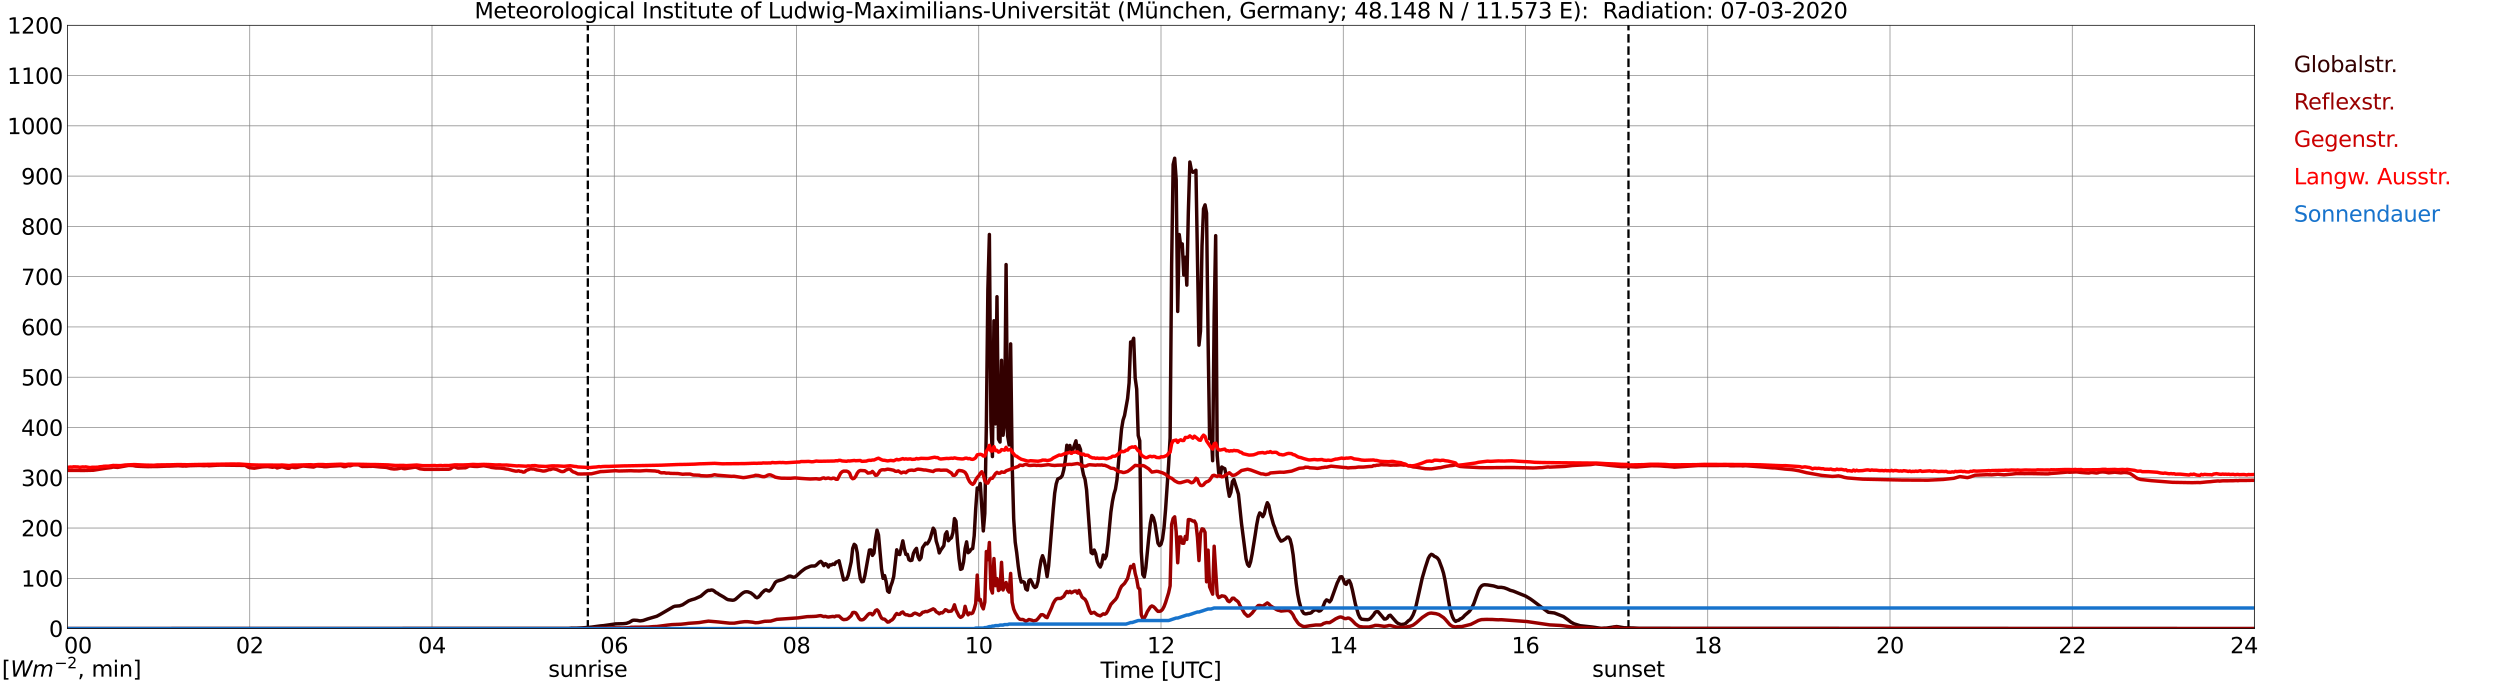 <?xml version="1.0" encoding="utf-8" standalone="no"?>
<!DOCTYPE svg PUBLIC "-//W3C//DTD SVG 1.1//EN"
  "http://www.w3.org/Graphics/SVG/1.1/DTD/svg11.dtd">
<svg xmlns:xlink="http://www.w3.org/1999/xlink" width="1085.4pt" height="296.64pt" viewBox="0 0 1085.4 296.64" xmlns="http://www.w3.org/2000/svg" version="1.1">
 <defs>
  <style type="text/css">*{stroke-linejoin: round; stroke-linecap: butt}</style>
 </defs>
 <g id="figure_1">
  <g id="patch_1">
   <path d="M 0 296.64 
L 1085.4 296.64 
L 1085.4 0 
L 0 0 
z
" style="fill: #ffffff"/>
  </g>
  <g id="axes_1">
   <g id="patch_2">
    <path d="M 29.306 272.909 
L 978.814 272.909 
L 978.814 10.976 
L 29.306 10.976 
z
" style="fill: #ffffff"/>
   </g>
   <g id="patch_3">
    <path d="M 978.814 272.909 
L 978.814 272.909 
L 978.814 10.976 
L 978.814 10.976 
z
" clip-path="url(#p3b453af78c)" style="fill: #d3d3d3; opacity: 0.25; stroke: #d3d3d3; stroke-linejoin: miter"/>
   </g>
   <g id="matplotlib.axis_1">
    <g id="xtick_1">
     <g id="line2d_1">
      <path d="M 29.306 272.909 
L 29.306 10.976 
" clip-path="url(#p3b453af78c)" style="fill: none; stroke: #808080; stroke-width: 0.3; stroke-linecap: square"/>
     </g>
     <g id="line2d_2"/>
     <g id="text_1">
      <!--    00 -->
      <g transform="translate(18.733 283.627) scale(0.095 -0.095)">
       <defs>
        <path id="DejaVuSans-20" transform="scale(0.016)"/>
        <path id="DejaVuSans-30" d="M 2034 4250 
Q 1547 4250 1301 3770 
Q 1056 3291 1056 2328 
Q 1056 1369 1301 889 
Q 1547 409 2034 409 
Q 2525 409 2770 889 
Q 3016 1369 3016 2328 
Q 3016 3291 2770 3770 
Q 2525 4250 2034 4250 
z
M 2034 4750 
Q 2819 4750 3233 4129 
Q 3647 3509 3647 2328 
Q 3647 1150 3233 529 
Q 2819 -91 2034 -91 
Q 1250 -91 836 529 
Q 422 1150 422 2328 
Q 422 3509 836 4129 
Q 1250 4750 2034 4750 
z
" transform="scale(0.016)"/>
       </defs>
       <use xlink:href="#DejaVuSans-20"/>
       <use xlink:href="#DejaVuSans-20" transform="translate(31.787 0)"/>
       <use xlink:href="#DejaVuSans-20" transform="translate(63.574 0)"/>
       <use xlink:href="#DejaVuSans-30" transform="translate(95.361 0)"/>
       <use xlink:href="#DejaVuSans-30" transform="translate(158.984 0)"/>
      </g>
     </g>
    </g>
    <g id="xtick_2">
     <g id="line2d_3">
      <path d="M 108.431 272.909 
L 108.431 10.976 
" clip-path="url(#p3b453af78c)" style="fill: none; stroke: #808080; stroke-width: 0.3; stroke-linecap: square"/>
     </g>
     <g id="line2d_4"/>
     <g id="text_2">
      <!-- 02 -->
      <g transform="translate(102.387 283.627) scale(0.095 -0.095)">
       <defs>
        <path id="DejaVuSans-32" d="M 1228 531 
L 3431 531 
L 3431 0 
L 469 0 
L 469 531 
Q 828 903 1448 1529 
Q 2069 2156 2228 2338 
Q 2531 2678 2651 2914 
Q 2772 3150 2772 3378 
Q 2772 3750 2511 3984 
Q 2250 4219 1831 4219 
Q 1534 4219 1204 4116 
Q 875 4013 500 3803 
L 500 4441 
Q 881 4594 1212 4672 
Q 1544 4750 1819 4750 
Q 2544 4750 2975 4387 
Q 3406 4025 3406 3419 
Q 3406 3131 3298 2873 
Q 3191 2616 2906 2266 
Q 2828 2175 2409 1742 
Q 1991 1309 1228 531 
z
" transform="scale(0.016)"/>
       </defs>
       <use xlink:href="#DejaVuSans-30"/>
       <use xlink:href="#DejaVuSans-32" transform="translate(63.623 0)"/>
      </g>
     </g>
    </g>
    <g id="xtick_3">
     <g id="line2d_5">
      <path d="M 187.557 272.909 
L 187.557 10.976 
" clip-path="url(#p3b453af78c)" style="fill: none; stroke: #808080; stroke-width: 0.3; stroke-linecap: square"/>
     </g>
     <g id="line2d_6"/>
     <g id="text_3">
      <!-- 04 -->
      <g transform="translate(181.513 283.627) scale(0.095 -0.095)">
       <defs>
        <path id="DejaVuSans-34" d="M 2419 4116 
L 825 1625 
L 2419 1625 
L 2419 4116 
z
M 2253 4666 
L 3047 4666 
L 3047 1625 
L 3713 1625 
L 3713 1100 
L 3047 1100 
L 3047 0 
L 2419 0 
L 2419 1100 
L 313 1100 
L 313 1709 
L 2253 4666 
z
" transform="scale(0.016)"/>
       </defs>
       <use xlink:href="#DejaVuSans-30"/>
       <use xlink:href="#DejaVuSans-34" transform="translate(63.623 0)"/>
      </g>
     </g>
    </g>
    <g id="xtick_4">
     <g id="line2d_7">
      <path d="M 266.683 272.909 
L 266.683 10.976 
" clip-path="url(#p3b453af78c)" style="fill: none; stroke: #808080; stroke-width: 0.3; stroke-linecap: square"/>
     </g>
     <g id="line2d_8"/>
     <g id="text_4">
      <!-- 06 -->
      <g transform="translate(260.638 283.627) scale(0.095 -0.095)">
       <defs>
        <path id="DejaVuSans-36" d="M 2113 2584 
Q 1688 2584 1439 2293 
Q 1191 2003 1191 1497 
Q 1191 994 1439 701 
Q 1688 409 2113 409 
Q 2538 409 2786 701 
Q 3034 994 3034 1497 
Q 3034 2003 2786 2293 
Q 2538 2584 2113 2584 
z
M 3366 4563 
L 3366 3988 
Q 3128 4100 2886 4159 
Q 2644 4219 2406 4219 
Q 1781 4219 1451 3797 
Q 1122 3375 1075 2522 
Q 1259 2794 1537 2939 
Q 1816 3084 2150 3084 
Q 2853 3084 3261 2657 
Q 3669 2231 3669 1497 
Q 3669 778 3244 343 
Q 2819 -91 2113 -91 
Q 1303 -91 875 529 
Q 447 1150 447 2328 
Q 447 3434 972 4092 
Q 1497 4750 2381 4750 
Q 2619 4750 2861 4703 
Q 3103 4656 3366 4563 
z
" transform="scale(0.016)"/>
       </defs>
       <use xlink:href="#DejaVuSans-30"/>
       <use xlink:href="#DejaVuSans-36" transform="translate(63.623 0)"/>
      </g>
     </g>
    </g>
    <g id="xtick_5">
     <g id="line2d_9">
      <path d="M 345.808 272.909 
L 345.808 10.976 
" clip-path="url(#p3b453af78c)" style="fill: none; stroke: #808080; stroke-width: 0.3; stroke-linecap: square"/>
     </g>
     <g id="line2d_10"/>
     <g id="text_5">
      <!-- 08 -->
      <g transform="translate(339.764 283.627) scale(0.095 -0.095)">
       <defs>
        <path id="DejaVuSans-38" d="M 2034 2216 
Q 1584 2216 1326 1975 
Q 1069 1734 1069 1313 
Q 1069 891 1326 650 
Q 1584 409 2034 409 
Q 2484 409 2743 651 
Q 3003 894 3003 1313 
Q 3003 1734 2745 1975 
Q 2488 2216 2034 2216 
z
M 1403 2484 
Q 997 2584 770 2862 
Q 544 3141 544 3541 
Q 544 4100 942 4425 
Q 1341 4750 2034 4750 
Q 2731 4750 3128 4425 
Q 3525 4100 3525 3541 
Q 3525 3141 3298 2862 
Q 3072 2584 2669 2484 
Q 3125 2378 3379 2068 
Q 3634 1759 3634 1313 
Q 3634 634 3220 271 
Q 2806 -91 2034 -91 
Q 1263 -91 848 271 
Q 434 634 434 1313 
Q 434 1759 690 2068 
Q 947 2378 1403 2484 
z
M 1172 3481 
Q 1172 3119 1398 2916 
Q 1625 2713 2034 2713 
Q 2441 2713 2670 2916 
Q 2900 3119 2900 3481 
Q 2900 3844 2670 4047 
Q 2441 4250 2034 4250 
Q 1625 4250 1398 4047 
Q 1172 3844 1172 3481 
z
" transform="scale(0.016)"/>
       </defs>
       <use xlink:href="#DejaVuSans-30"/>
       <use xlink:href="#DejaVuSans-38" transform="translate(63.623 0)"/>
      </g>
     </g>
    </g>
    <g id="xtick_6">
     <g id="line2d_11">
      <path d="M 424.934 272.909 
L 424.934 10.976 
" clip-path="url(#p3b453af78c)" style="fill: none; stroke: #808080; stroke-width: 0.3; stroke-linecap: square"/>
     </g>
     <g id="line2d_12"/>
     <g id="text_6">
      <!-- 10 -->
      <g transform="translate(418.89 283.627) scale(0.095 -0.095)">
       <defs>
        <path id="DejaVuSans-31" d="M 794 531 
L 1825 531 
L 1825 4091 
L 703 3866 
L 703 4441 
L 1819 4666 
L 2450 4666 
L 2450 531 
L 3481 531 
L 3481 0 
L 794 0 
L 794 531 
z
" transform="scale(0.016)"/>
       </defs>
       <use xlink:href="#DejaVuSans-31"/>
       <use xlink:href="#DejaVuSans-30" transform="translate(63.623 0)"/>
      </g>
     </g>
    </g>
    <g id="xtick_7">
     <g id="line2d_13">
      <path d="M 504.06 272.909 
L 504.06 10.976 
" clip-path="url(#p3b453af78c)" style="fill: none; stroke: #808080; stroke-width: 0.3; stroke-linecap: square"/>
     </g>
     <g id="line2d_14"/>
     <g id="text_7">
      <!-- 12 -->
      <g transform="translate(498.015 283.627) scale(0.095 -0.095)">
       <use xlink:href="#DejaVuSans-31"/>
       <use xlink:href="#DejaVuSans-32" transform="translate(63.623 0)"/>
      </g>
     </g>
    </g>
    <g id="xtick_8">
     <g id="line2d_15">
      <path d="M 583.185 272.909 
L 583.185 10.976 
" clip-path="url(#p3b453af78c)" style="fill: none; stroke: #808080; stroke-width: 0.3; stroke-linecap: square"/>
     </g>
     <g id="line2d_16"/>
     <g id="text_8">
      <!-- 14 -->
      <g transform="translate(577.141 283.627) scale(0.095 -0.095)">
       <use xlink:href="#DejaVuSans-31"/>
       <use xlink:href="#DejaVuSans-34" transform="translate(63.623 0)"/>
      </g>
     </g>
    </g>
    <g id="xtick_9">
     <g id="line2d_17">
      <path d="M 662.311 272.909 
L 662.311 10.976 
" clip-path="url(#p3b453af78c)" style="fill: none; stroke: #808080; stroke-width: 0.3; stroke-linecap: square"/>
     </g>
     <g id="line2d_18"/>
     <g id="text_9">
      <!-- 16 -->
      <g transform="translate(656.267 283.627) scale(0.095 -0.095)">
       <use xlink:href="#DejaVuSans-31"/>
       <use xlink:href="#DejaVuSans-36" transform="translate(63.623 0)"/>
      </g>
     </g>
    </g>
    <g id="xtick_10">
     <g id="line2d_19">
      <path d="M 741.437 272.909 
L 741.437 10.976 
" clip-path="url(#p3b453af78c)" style="fill: none; stroke: #808080; stroke-width: 0.3; stroke-linecap: square"/>
     </g>
     <g id="line2d_20"/>
     <g id="text_10">
      <!-- 18 -->
      <g transform="translate(735.392 283.627) scale(0.095 -0.095)">
       <use xlink:href="#DejaVuSans-31"/>
       <use xlink:href="#DejaVuSans-38" transform="translate(63.623 0)"/>
      </g>
     </g>
    </g>
    <g id="xtick_11">
     <g id="line2d_21">
      <path d="M 820.562 272.909 
L 820.562 10.976 
" clip-path="url(#p3b453af78c)" style="fill: none; stroke: #808080; stroke-width: 0.3; stroke-linecap: square"/>
     </g>
     <g id="line2d_22"/>
     <g id="text_11">
      <!-- 20 -->
      <g transform="translate(814.518 283.627) scale(0.095 -0.095)">
       <use xlink:href="#DejaVuSans-32"/>
       <use xlink:href="#DejaVuSans-30" transform="translate(63.623 0)"/>
      </g>
     </g>
    </g>
    <g id="xtick_12">
     <g id="line2d_23">
      <path d="M 899.688 272.909 
L 899.688 10.976 
" clip-path="url(#p3b453af78c)" style="fill: none; stroke: #808080; stroke-width: 0.3; stroke-linecap: square"/>
     </g>
     <g id="line2d_24"/>
     <g id="text_12">
      <!-- 22 -->
      <g transform="translate(893.644 283.627) scale(0.095 -0.095)">
       <use xlink:href="#DejaVuSans-32"/>
       <use xlink:href="#DejaVuSans-32" transform="translate(63.623 0)"/>
      </g>
     </g>
    </g>
    <g id="xtick_13">
     <g id="line2d_25">
      <path d="M 978.814 272.909 
L 978.814 10.976 
" clip-path="url(#p3b453af78c)" style="fill: none; stroke: #808080; stroke-width: 0.3; stroke-linecap: square"/>
     </g>
     <g id="line2d_26"/>
     <g id="text_13">
      <!-- 24    -->
      <g transform="translate(968.241 283.627) scale(0.095 -0.095)">
       <use xlink:href="#DejaVuSans-32"/>
       <use xlink:href="#DejaVuSans-34" transform="translate(63.623 0)"/>
       <use xlink:href="#DejaVuSans-20" transform="translate(127.246 0)"/>
       <use xlink:href="#DejaVuSans-20" transform="translate(159.033 0)"/>
       <use xlink:href="#DejaVuSans-20" transform="translate(190.82 0)"/>
      </g>
     </g>
    </g>
    <g id="text_14">
     <!-- Time [UTC] -->
     <g transform="translate(477.806 294.322) scale(0.095 -0.095)">
      <defs>
       <path id="DejaVuSans-54" d="M -19 4666 
L 3928 4666 
L 3928 4134 
L 2272 4134 
L 2272 0 
L 1638 0 
L 1638 4134 
L -19 4134 
L -19 4666 
z
" transform="scale(0.016)"/>
       <path id="DejaVuSans-69" d="M 603 3500 
L 1178 3500 
L 1178 0 
L 603 0 
L 603 3500 
z
M 603 4863 
L 1178 4863 
L 1178 4134 
L 603 4134 
L 603 4863 
z
" transform="scale(0.016)"/>
       <path id="DejaVuSans-6d" d="M 3328 2828 
Q 3544 3216 3844 3400 
Q 4144 3584 4550 3584 
Q 5097 3584 5394 3201 
Q 5691 2819 5691 2113 
L 5691 0 
L 5113 0 
L 5113 2094 
Q 5113 2597 4934 2840 
Q 4756 3084 4391 3084 
Q 3944 3084 3684 2787 
Q 3425 2491 3425 1978 
L 3425 0 
L 2847 0 
L 2847 2094 
Q 2847 2600 2669 2842 
Q 2491 3084 2119 3084 
Q 1678 3084 1418 2786 
Q 1159 2488 1159 1978 
L 1159 0 
L 581 0 
L 581 3500 
L 1159 3500 
L 1159 2956 
Q 1356 3278 1631 3431 
Q 1906 3584 2284 3584 
Q 2666 3584 2933 3390 
Q 3200 3197 3328 2828 
z
" transform="scale(0.016)"/>
       <path id="DejaVuSans-65" d="M 3597 1894 
L 3597 1613 
L 953 1613 
Q 991 1019 1311 708 
Q 1631 397 2203 397 
Q 2534 397 2845 478 
Q 3156 559 3463 722 
L 3463 178 
Q 3153 47 2828 -22 
Q 2503 -91 2169 -91 
Q 1331 -91 842 396 
Q 353 884 353 1716 
Q 353 2575 817 3079 
Q 1281 3584 2069 3584 
Q 2775 3584 3186 3129 
Q 3597 2675 3597 1894 
z
M 3022 2063 
Q 3016 2534 2758 2815 
Q 2500 3097 2075 3097 
Q 1594 3097 1305 2825 
Q 1016 2553 972 2059 
L 3022 2063 
z
" transform="scale(0.016)"/>
       <path id="DejaVuSans-5b" d="M 550 4863 
L 1875 4863 
L 1875 4416 
L 1125 4416 
L 1125 -397 
L 1875 -397 
L 1875 -844 
L 550 -844 
L 550 4863 
z
" transform="scale(0.016)"/>
       <path id="DejaVuSans-55" d="M 556 4666 
L 1191 4666 
L 1191 1831 
Q 1191 1081 1462 751 
Q 1734 422 2344 422 
Q 2950 422 3222 751 
Q 3494 1081 3494 1831 
L 3494 4666 
L 4128 4666 
L 4128 1753 
Q 4128 841 3676 375 
Q 3225 -91 2344 -91 
Q 1459 -91 1007 375 
Q 556 841 556 1753 
L 556 4666 
z
" transform="scale(0.016)"/>
       <path id="DejaVuSans-43" d="M 4122 4306 
L 4122 3641 
Q 3803 3938 3442 4084 
Q 3081 4231 2675 4231 
Q 1875 4231 1450 3742 
Q 1025 3253 1025 2328 
Q 1025 1406 1450 917 
Q 1875 428 2675 428 
Q 3081 428 3442 575 
Q 3803 722 4122 1019 
L 4122 359 
Q 3791 134 3420 21 
Q 3050 -91 2638 -91 
Q 1578 -91 968 557 
Q 359 1206 359 2328 
Q 359 3453 968 4101 
Q 1578 4750 2638 4750 
Q 3056 4750 3426 4639 
Q 3797 4528 4122 4306 
z
" transform="scale(0.016)"/>
       <path id="DejaVuSans-5d" d="M 1947 4863 
L 1947 -844 
L 622 -844 
L 622 -397 
L 1369 -397 
L 1369 4416 
L 622 4416 
L 622 4863 
L 1947 4863 
z
" transform="scale(0.016)"/>
      </defs>
      <use xlink:href="#DejaVuSans-54"/>
      <use xlink:href="#DejaVuSans-69" transform="translate(57.959 0)"/>
      <use xlink:href="#DejaVuSans-6d" transform="translate(85.742 0)"/>
      <use xlink:href="#DejaVuSans-65" transform="translate(183.154 0)"/>
      <use xlink:href="#DejaVuSans-20" transform="translate(244.678 0)"/>
      <use xlink:href="#DejaVuSans-5b" transform="translate(276.465 0)"/>
      <use xlink:href="#DejaVuSans-55" transform="translate(315.479 0)"/>
      <use xlink:href="#DejaVuSans-54" transform="translate(388.672 0)"/>
      <use xlink:href="#DejaVuSans-43" transform="translate(443.881 0)"/>
      <use xlink:href="#DejaVuSans-5d" transform="translate(513.705 0)"/>
     </g>
    </g>
   </g>
   <g id="matplotlib.axis_2">
    <g id="ytick_1">
     <g id="line2d_27">
      <path d="M 29.306 272.909 
L 978.814 272.909 
" clip-path="url(#p3b453af78c)" style="fill: none; stroke: #808080; stroke-width: 0.3; stroke-linecap: square"/>
     </g>
     <g id="line2d_28"/>
     <g id="text_15">
      <!-- 0 -->
      <g transform="translate(21.261 276.518) scale(0.095 -0.095)">
       <use xlink:href="#DejaVuSans-30"/>
      </g>
     </g>
    </g>
    <g id="ytick_2">
     <g id="line2d_29">
      <path d="M 29.306 251.081 
L 978.814 251.081 
" clip-path="url(#p3b453af78c)" style="fill: none; stroke: #808080; stroke-width: 0.3; stroke-linecap: square"/>
     </g>
     <g id="line2d_30"/>
     <g id="text_16">
      <!-- 100 -->
      <g transform="translate(9.173 254.69) scale(0.095 -0.095)">
       <use xlink:href="#DejaVuSans-31"/>
       <use xlink:href="#DejaVuSans-30" transform="translate(63.623 0)"/>
       <use xlink:href="#DejaVuSans-30" transform="translate(127.246 0)"/>
      </g>
     </g>
    </g>
    <g id="ytick_3">
     <g id="line2d_31">
      <path d="M 29.306 229.253 
L 978.814 229.253 
" clip-path="url(#p3b453af78c)" style="fill: none; stroke: #808080; stroke-width: 0.3; stroke-linecap: square"/>
     </g>
     <g id="line2d_32"/>
     <g id="text_17">
      <!-- 200 -->
      <g transform="translate(9.173 232.863) scale(0.095 -0.095)">
       <use xlink:href="#DejaVuSans-32"/>
       <use xlink:href="#DejaVuSans-30" transform="translate(63.623 0)"/>
       <use xlink:href="#DejaVuSans-30" transform="translate(127.246 0)"/>
      </g>
     </g>
    </g>
    <g id="ytick_4">
     <g id="line2d_33">
      <path d="M 29.306 207.426 
L 978.814 207.426 
" clip-path="url(#p3b453af78c)" style="fill: none; stroke: #808080; stroke-width: 0.3; stroke-linecap: square"/>
     </g>
     <g id="line2d_34"/>
     <g id="text_18">
      <!-- 300 -->
      <g transform="translate(9.173 211.035) scale(0.095 -0.095)">
       <defs>
        <path id="DejaVuSans-33" d="M 2597 2516 
Q 3050 2419 3304 2112 
Q 3559 1806 3559 1356 
Q 3559 666 3084 287 
Q 2609 -91 1734 -91 
Q 1441 -91 1130 -33 
Q 819 25 488 141 
L 488 750 
Q 750 597 1062 519 
Q 1375 441 1716 441 
Q 2309 441 2620 675 
Q 2931 909 2931 1356 
Q 2931 1769 2642 2001 
Q 2353 2234 1838 2234 
L 1294 2234 
L 1294 2753 
L 1863 2753 
Q 2328 2753 2575 2939 
Q 2822 3125 2822 3475 
Q 2822 3834 2567 4026 
Q 2313 4219 1838 4219 
Q 1578 4219 1281 4162 
Q 984 4106 628 3988 
L 628 4550 
Q 988 4650 1302 4700 
Q 1616 4750 1894 4750 
Q 2613 4750 3031 4423 
Q 3450 4097 3450 3541 
Q 3450 3153 3228 2886 
Q 3006 2619 2597 2516 
z
" transform="scale(0.016)"/>
       </defs>
       <use xlink:href="#DejaVuSans-33"/>
       <use xlink:href="#DejaVuSans-30" transform="translate(63.623 0)"/>
       <use xlink:href="#DejaVuSans-30" transform="translate(127.246 0)"/>
      </g>
     </g>
    </g>
    <g id="ytick_5">
     <g id="line2d_35">
      <path d="M 29.306 185.598 
L 978.814 185.598 
" clip-path="url(#p3b453af78c)" style="fill: none; stroke: #808080; stroke-width: 0.3; stroke-linecap: square"/>
     </g>
     <g id="line2d_36"/>
     <g id="text_19">
      <!-- 400 -->
      <g transform="translate(9.173 189.207) scale(0.095 -0.095)">
       <use xlink:href="#DejaVuSans-34"/>
       <use xlink:href="#DejaVuSans-30" transform="translate(63.623 0)"/>
       <use xlink:href="#DejaVuSans-30" transform="translate(127.246 0)"/>
      </g>
     </g>
    </g>
    <g id="ytick_6">
     <g id="line2d_37">
      <path d="M 29.306 163.77 
L 978.814 163.77 
" clip-path="url(#p3b453af78c)" style="fill: none; stroke: #808080; stroke-width: 0.3; stroke-linecap: square"/>
     </g>
     <g id="line2d_38"/>
     <g id="text_20">
      <!-- 500 -->
      <g transform="translate(9.173 167.379) scale(0.095 -0.095)">
       <defs>
        <path id="DejaVuSans-35" d="M 691 4666 
L 3169 4666 
L 3169 4134 
L 1269 4134 
L 1269 2991 
Q 1406 3038 1543 3061 
Q 1681 3084 1819 3084 
Q 2600 3084 3056 2656 
Q 3513 2228 3513 1497 
Q 3513 744 3044 326 
Q 2575 -91 1722 -91 
Q 1428 -91 1123 -41 
Q 819 9 494 109 
L 494 744 
Q 775 591 1075 516 
Q 1375 441 1709 441 
Q 2250 441 2565 725 
Q 2881 1009 2881 1497 
Q 2881 1984 2565 2268 
Q 2250 2553 1709 2553 
Q 1456 2553 1204 2497 
Q 953 2441 691 2322 
L 691 4666 
z
" transform="scale(0.016)"/>
       </defs>
       <use xlink:href="#DejaVuSans-35"/>
       <use xlink:href="#DejaVuSans-30" transform="translate(63.623 0)"/>
       <use xlink:href="#DejaVuSans-30" transform="translate(127.246 0)"/>
      </g>
     </g>
    </g>
    <g id="ytick_7">
     <g id="line2d_39">
      <path d="M 29.306 141.942 
L 978.814 141.942 
" clip-path="url(#p3b453af78c)" style="fill: none; stroke: #808080; stroke-width: 0.3; stroke-linecap: square"/>
     </g>
     <g id="line2d_40"/>
     <g id="text_21">
      <!-- 600 -->
      <g transform="translate(9.173 145.551) scale(0.095 -0.095)">
       <use xlink:href="#DejaVuSans-36"/>
       <use xlink:href="#DejaVuSans-30" transform="translate(63.623 0)"/>
       <use xlink:href="#DejaVuSans-30" transform="translate(127.246 0)"/>
      </g>
     </g>
    </g>
    <g id="ytick_8">
     <g id="line2d_41">
      <path d="M 29.306 120.114 
L 978.814 120.114 
" clip-path="url(#p3b453af78c)" style="fill: none; stroke: #808080; stroke-width: 0.3; stroke-linecap: square"/>
     </g>
     <g id="line2d_42"/>
     <g id="text_22">
      <!-- 700 -->
      <g transform="translate(9.173 123.724) scale(0.095 -0.095)">
       <defs>
        <path id="DejaVuSans-37" d="M 525 4666 
L 3525 4666 
L 3525 4397 
L 1831 0 
L 1172 0 
L 2766 4134 
L 525 4134 
L 525 4666 
z
" transform="scale(0.016)"/>
       </defs>
       <use xlink:href="#DejaVuSans-37"/>
       <use xlink:href="#DejaVuSans-30" transform="translate(63.623 0)"/>
       <use xlink:href="#DejaVuSans-30" transform="translate(127.246 0)"/>
      </g>
     </g>
    </g>
    <g id="ytick_9">
     <g id="line2d_43">
      <path d="M 29.306 98.287 
L 978.814 98.287 
" clip-path="url(#p3b453af78c)" style="fill: none; stroke: #808080; stroke-width: 0.3; stroke-linecap: square"/>
     </g>
     <g id="line2d_44"/>
     <g id="text_23">
      <!-- 800 -->
      <g transform="translate(9.173 101.896) scale(0.095 -0.095)">
       <use xlink:href="#DejaVuSans-38"/>
       <use xlink:href="#DejaVuSans-30" transform="translate(63.623 0)"/>
       <use xlink:href="#DejaVuSans-30" transform="translate(127.246 0)"/>
      </g>
     </g>
    </g>
    <g id="ytick_10">
     <g id="line2d_45">
      <path d="M 29.306 76.459 
L 978.814 76.459 
" clip-path="url(#p3b453af78c)" style="fill: none; stroke: #808080; stroke-width: 0.3; stroke-linecap: square"/>
     </g>
     <g id="line2d_46"/>
     <g id="text_24">
      <!-- 900 -->
      <g transform="translate(9.173 80.068) scale(0.095 -0.095)">
       <defs>
        <path id="DejaVuSans-39" d="M 703 97 
L 703 672 
Q 941 559 1184 500 
Q 1428 441 1663 441 
Q 2288 441 2617 861 
Q 2947 1281 2994 2138 
Q 2813 1869 2534 1725 
Q 2256 1581 1919 1581 
Q 1219 1581 811 2004 
Q 403 2428 403 3163 
Q 403 3881 828 4315 
Q 1253 4750 1959 4750 
Q 2769 4750 3195 4129 
Q 3622 3509 3622 2328 
Q 3622 1225 3098 567 
Q 2575 -91 1691 -91 
Q 1453 -91 1209 -44 
Q 966 3 703 97 
z
M 1959 2075 
Q 2384 2075 2632 2365 
Q 2881 2656 2881 3163 
Q 2881 3666 2632 3958 
Q 2384 4250 1959 4250 
Q 1534 4250 1286 3958 
Q 1038 3666 1038 3163 
Q 1038 2656 1286 2365 
Q 1534 2075 1959 2075 
z
" transform="scale(0.016)"/>
       </defs>
       <use xlink:href="#DejaVuSans-39"/>
       <use xlink:href="#DejaVuSans-30" transform="translate(63.623 0)"/>
       <use xlink:href="#DejaVuSans-30" transform="translate(127.246 0)"/>
      </g>
     </g>
    </g>
    <g id="ytick_11">
     <g id="line2d_47">
      <path d="M 29.306 54.631 
L 978.814 54.631 
" clip-path="url(#p3b453af78c)" style="fill: none; stroke: #808080; stroke-width: 0.3; stroke-linecap: square"/>
     </g>
     <g id="line2d_48"/>
     <g id="text_25">
      <!-- 1000 -->
      <g transform="translate(3.128 58.24) scale(0.095 -0.095)">
       <use xlink:href="#DejaVuSans-31"/>
       <use xlink:href="#DejaVuSans-30" transform="translate(63.623 0)"/>
       <use xlink:href="#DejaVuSans-30" transform="translate(127.246 0)"/>
       <use xlink:href="#DejaVuSans-30" transform="translate(190.869 0)"/>
      </g>
     </g>
    </g>
    <g id="ytick_12">
     <g id="line2d_49">
      <path d="M 29.306 32.803 
L 978.814 32.803 
" clip-path="url(#p3b453af78c)" style="fill: none; stroke: #808080; stroke-width: 0.3; stroke-linecap: square"/>
     </g>
     <g id="line2d_50"/>
     <g id="text_26">
      <!-- 1100 -->
      <g transform="translate(3.128 36.413) scale(0.095 -0.095)">
       <use xlink:href="#DejaVuSans-31"/>
       <use xlink:href="#DejaVuSans-31" transform="translate(63.623 0)"/>
       <use xlink:href="#DejaVuSans-30" transform="translate(127.246 0)"/>
       <use xlink:href="#DejaVuSans-30" transform="translate(190.869 0)"/>
      </g>
     </g>
    </g>
    <g id="ytick_13">
     <g id="line2d_51">
      <path d="M 29.306 10.976 
L 978.814 10.976 
" clip-path="url(#p3b453af78c)" style="fill: none; stroke: #808080; stroke-width: 0.3; stroke-linecap: square"/>
     </g>
     <g id="line2d_52"/>
     <g id="text_27">
      <!-- 1200 -->
      <g transform="translate(3.128 14.585) scale(0.095 -0.095)">
       <use xlink:href="#DejaVuSans-31"/>
       <use xlink:href="#DejaVuSans-32" transform="translate(63.623 0)"/>
       <use xlink:href="#DejaVuSans-30" transform="translate(127.246 0)"/>
       <use xlink:href="#DejaVuSans-30" transform="translate(190.869 0)"/>
      </g>
     </g>
    </g>
   </g>
   <g id="line2d_53">
    <path d="M 255.21 272.909 
L 255.21 10.976 
" clip-path="url(#p3b453af78c)" style="fill: none; stroke-dasharray: 3.7,1.6; stroke-dashoffset: 0; stroke: #000000"/>
   </g>
   <g id="line2d_54">
    <path d="M 707.017 272.909 
L 707.017 10.976 
" clip-path="url(#p3b453af78c)" style="fill: none; stroke-dasharray: 3.7,1.6; stroke-dashoffset: 0; stroke: #000000"/>
   </g>
   <g id="line2d_55">
    <path d="M 29.306 272.909 
L 246.901 272.845 
L 248.22 272.721 
L 250.198 272.743 
L 252.836 272.597 
L 256.792 272.267 
L 260.748 271.73 
L 262.067 271.625 
L 267.342 270.861 
L 270.639 270.778 
L 271.958 270.634 
L 273.277 270.159 
L 274.595 269.353 
L 275.255 269.248 
L 276.573 269.331 
L 277.892 269.58 
L 279.211 269.392 
L 281.189 268.711 
L 285.145 267.554 
L 286.464 266.852 
L 292.399 263.398 
L 293.058 263.193 
L 295.036 263.027 
L 296.355 262.571 
L 298.992 260.856 
L 300.311 260.382 
L 301.63 260.009 
L 304.267 258.83 
L 306.246 257.114 
L 306.905 256.619 
L 307.564 256.289 
L 308.224 256.331 
L 308.883 256.123 
L 309.543 256.267 
L 310.202 256.702 
L 310.861 257.28 
L 311.521 257.57 
L 312.18 258.066 
L 314.158 259.181 
L 315.477 260.072 
L 316.136 260.36 
L 318.114 260.609 
L 318.774 260.484 
L 319.433 260.092 
L 322.071 257.756 
L 322.73 257.302 
L 323.39 256.992 
L 324.049 256.909 
L 324.708 256.951 
L 326.027 257.446 
L 327.346 258.478 
L 328.005 259.223 
L 328.665 259.533 
L 329.324 259.181 
L 329.983 258.478 
L 330.643 257.57 
L 331.961 256.331 
L 332.621 256.082 
L 333.28 256.433 
L 333.94 256.619 
L 334.599 256.143 
L 335.258 255.213 
L 336.577 252.899 
L 337.236 252.36 
L 339.874 251.555 
L 340.533 251.306 
L 342.512 250.171 
L 343.171 250.108 
L 344.49 250.625 
L 345.149 250.5 
L 345.808 250.005 
L 347.787 248.187 
L 349.105 247.174 
L 349.765 246.739 
L 351.743 245.89 
L 352.402 245.727 
L 353.721 245.746 
L 354.38 245.353 
L 355.699 244.094 
L 356.359 243.721 
L 357.018 244.404 
L 357.677 245.58 
L 358.337 244.714 
L 358.996 245.085 
L 359.655 246.181 
L 360.315 245.209 
L 360.974 245.292 
L 361.634 244.858 
L 362.293 245.065 
L 362.952 244.072 
L 363.612 243.865 
L 364.271 243.452 
L 366.249 251.823 
L 366.909 251.513 
L 367.568 251.411 
L 368.227 249.839 
L 369.546 243.97 
L 370.206 238.078 
L 370.865 236.321 
L 371.524 236.88 
L 372.184 239.96 
L 372.843 246.759 
L 373.502 251.162 
L 374.162 252.589 
L 374.821 252.443 
L 375.481 249.983 
L 377.459 238.823 
L 378.118 238.74 
L 378.777 241.136 
L 379.437 240.145 
L 380.096 234.11 
L 380.756 230.161 
L 381.415 232.29 
L 382.734 247.049 
L 383.393 251.101 
L 384.053 249.902 
L 384.712 252.465 
L 385.371 256.599 
L 386.031 257.156 
L 386.69 254.552 
L 387.349 252.775 
L 388.009 250.315 
L 389.328 238.698 
L 389.987 240.58 
L 390.646 240.765 
L 391.965 234.813 
L 392.624 238.222 
L 393.284 240.704 
L 393.943 240.663 
L 394.603 242.976 
L 395.262 243.391 
L 395.921 243.203 
L 396.581 240.228 
L 397.24 238.884 
L 397.899 238.078 
L 398.559 241.717 
L 399.218 243.059 
L 399.878 242.149 
L 400.537 237.788 
L 401.856 235.826 
L 402.515 236.136 
L 403.175 235.225 
L 403.834 233.82 
L 405.153 229.314 
L 405.812 230.286 
L 406.471 234.896 
L 407.131 237.044 
L 407.79 240.062 
L 408.45 238.801 
L 409.768 236.941 
L 410.428 232.001 
L 411.087 230.884 
L 411.746 234.771 
L 412.406 233.964 
L 413.065 233.51 
L 413.725 231.235 
L 414.384 225.158 
L 415.043 226.276 
L 415.703 235.369 
L 416.362 242.564 
L 417.022 247.194 
L 417.681 246.903 
L 418.34 244.011 
L 419 238.222 
L 419.659 235.247 
L 420.318 239.96 
L 420.978 239.462 
L 421.637 238.471 
L 422.297 238.139 
L 422.956 232.621 
L 423.615 220.839 
L 424.275 211.867 
L 424.934 212.426 
L 425.593 209.905 
L 426.912 230.513 
L 427.572 222.886 
L 428.231 184.729 
L 428.89 125.611 
L 429.55 101.799 
L 430.209 183.055 
L 430.869 198.225 
L 431.528 139.253 
L 432.187 184.026 
L 432.847 128.815 
L 433.506 190.701 
L 434.165 191.921 
L 434.825 156.432 
L 435.484 188.966 
L 436.144 184.212 
L 436.803 114.863 
L 437.462 189.234 
L 438.122 193.161 
L 438.781 149.3 
L 439.44 201.595 
L 440.1 225.2 
L 440.759 235.35 
L 441.419 240.001 
L 442.078 245.768 
L 442.737 250.212 
L 443.397 252.733 
L 444.056 252.465 
L 444.716 252.836 
L 445.375 255.711 
L 446.034 256.184 
L 446.694 252.133 
L 447.353 251.638 
L 448.012 252.795 
L 448.672 254.366 
L 449.331 255.089 
L 449.991 254.676 
L 450.65 252.423 
L 451.309 247.276 
L 451.969 243.267 
L 452.628 241.261 
L 453.287 243.12 
L 453.947 246.12 
L 454.606 250.335 
L 455.266 245.727 
L 457.244 221.334 
L 457.903 214.12 
L 458.563 210.091 
L 459.222 207.982 
L 460.541 207.321 
L 461.2 206.432 
L 461.859 203.909 
L 462.519 199.755 
L 463.178 193.305 
L 463.838 196.158 
L 464.497 193.41 
L 465.156 196.675 
L 465.816 195.187 
L 467.134 191.384 
L 467.794 196.531 
L 468.453 193.41 
L 469.113 195.167 
L 469.772 202.938 
L 470.431 206.205 
L 471.091 208.107 
L 471.75 212.695 
L 473.728 239.938 
L 474.388 240.414 
L 475.047 238.801 
L 475.706 240.392 
L 476.366 243.823 
L 477.025 245.334 
L 477.685 246.181 
L 478.344 244.651 
L 479.003 240.973 
L 479.663 242.605 
L 480.322 241.302 
L 480.981 236.299 
L 482.3 222.347 
L 482.96 217.8 
L 483.619 214.554 
L 484.278 212.385 
L 484.938 208.334 
L 486.916 186.381 
L 487.575 182.433 
L 488.235 180.387 
L 489.553 173.029 
L 490.213 166.25 
L 490.872 148.473 
L 491.532 148.803 
L 492.191 146.86 
L 492.85 164.141 
L 493.51 168.915 
L 494.169 189.068 
L 494.828 191.362 
L 495.488 239.462 
L 496.147 249.446 
L 496.807 250.5 
L 497.466 246.532 
L 498.785 232.992 
L 499.444 227.164 
L 500.103 223.794 
L 500.763 224.787 
L 501.422 227.184 
L 502.741 235.826 
L 503.4 236.88 
L 504.06 236.341 
L 504.719 233.964 
L 505.379 229.046 
L 506.038 221.253 
L 507.357 201.72 
L 508.016 190.144 
L 508.675 114.904 
L 509.335 71.415 
L 509.994 68.706 
L 510.654 77.987 
L 511.313 135.224 
L 511.972 101.821 
L 512.632 106.946 
L 513.291 105.892 
L 513.95 119.431 
L 514.61 111.68 
L 515.269 123.792 
L 515.929 92.064 
L 516.588 70.338 
L 517.247 73.792 
L 517.907 74.804 
L 518.566 74.494 
L 519.226 73.916 
L 520.544 149.857 
L 521.204 143.719 
L 521.863 106.78 
L 522.522 90.636 
L 523.182 88.942 
L 523.841 92.539 
L 524.501 147.253 
L 525.16 190.516 
L 525.819 186.857 
L 526.479 200.024 
L 527.138 136.815 
L 527.797 102.316 
L 528.457 197.71 
L 529.116 205.337 
L 529.776 206.638 
L 530.435 202.752 
L 531.094 203.187 
L 531.754 203.477 
L 532.413 206.679 
L 533.073 211.765 
L 533.732 215.465 
L 534.391 213.771 
L 535.051 209.119 
L 535.71 208.189 
L 537.029 212.407 
L 537.688 214.554 
L 539.007 227.247 
L 540.985 242.666 
L 541.644 245.043 
L 542.304 245.849 
L 542.963 243.906 
L 543.623 240.538 
L 544.941 232.311 
L 545.601 227.909 
L 546.26 224.456 
L 546.919 222.679 
L 547.579 223.196 
L 548.238 224.311 
L 548.898 223.072 
L 549.557 220.241 
L 550.216 218.254 
L 550.876 219.413 
L 551.535 222.803 
L 552.854 227.577 
L 553.513 229.19 
L 554.173 231.174 
L 554.832 232.787 
L 555.491 233.986 
L 556.151 234.935 
L 556.81 234.75 
L 558.129 233.903 
L 558.788 233.219 
L 559.448 233.2 
L 560.107 234.213 
L 560.766 236.817 
L 561.426 240.909 
L 562.745 253.229 
L 563.404 257.88 
L 564.063 261.207 
L 564.723 263.564 
L 565.382 265.28 
L 566.042 266.273 
L 566.701 266.52 
L 567.36 266.478 
L 568.02 266.293 
L 568.679 266.251 
L 569.338 266.002 
L 569.998 265.341 
L 570.657 264.909 
L 571.317 264.702 
L 571.976 264.948 
L 572.635 265.321 
L 573.295 265.136 
L 573.954 264.433 
L 575.273 261.207 
L 575.932 260.443 
L 576.592 260.753 
L 577.251 261.331 
L 577.91 260.465 
L 580.548 253.146 
L 581.867 250.481 
L 582.526 250.376 
L 583.185 251.535 
L 583.845 253.334 
L 584.504 253.705 
L 585.164 252.299 
L 585.823 252.092 
L 586.482 253.519 
L 587.142 256.101 
L 588.46 262.303 
L 589.779 266.788 
L 590.439 268.133 
L 591.098 268.814 
L 592.417 268.98 
L 593.736 269.041 
L 594.395 268.897 
L 595.054 268.443 
L 596.373 266.893 
L 597.032 265.839 
L 597.692 265.507 
L 598.351 265.612 
L 599.67 267.162 
L 600.989 268.772 
L 601.648 268.731 
L 602.307 268.299 
L 602.967 267.306 
L 603.626 267.098 
L 606.264 270.095 
L 606.923 270.634 
L 608.242 271.171 
L 609.561 270.986 
L 610.22 270.717 
L 611.539 269.456 
L 612.198 269.041 
L 612.858 268.111 
L 613.517 266.913 
L 614.176 265.219 
L 614.836 262.861 
L 617.473 250.976 
L 618.792 246.449 
L 620.111 242.398 
L 620.77 241.261 
L 621.429 240.663 
L 622.089 240.931 
L 622.748 241.551 
L 623.408 241.82 
L 624.067 242.295 
L 624.726 243.184 
L 626.045 246.698 
L 626.705 248.826 
L 627.364 251.886 
L 629.342 263.233 
L 630.001 265.983 
L 630.661 267.947 
L 631.32 269.165 
L 631.98 269.785 
L 632.639 269.434 
L 633.298 269.312 
L 633.958 268.711 
L 634.617 268.462 
L 635.276 267.906 
L 635.936 267.162 
L 637.914 265.466 
L 638.573 264.557 
L 639.233 263.44 
L 639.892 262.015 
L 641.87 256.475 
L 642.53 255.235 
L 643.189 254.427 
L 643.848 254.015 
L 644.508 253.871 
L 645.827 253.954 
L 648.464 254.386 
L 650.442 255.008 
L 651.761 254.986 
L 653.08 255.213 
L 654.399 255.689 
L 655.717 256.289 
L 657.036 256.641 
L 660.333 257.983 
L 662.311 258.769 
L 664.289 259.947 
L 665.608 260.877 
L 669.564 263.855 
L 672.202 265.817 
L 674.839 266.127 
L 678.796 267.677 
L 680.774 269.104 
L 682.092 270.137 
L 683.411 270.84 
L 686.049 271.667 
L 691.324 272.226 
L 692.643 272.411 
L 694.621 272.743 
L 695.28 272.824 
L 696.599 272.701 
L 697.258 272.721 
L 701.874 272.018 
L 705.171 272.555 
L 709.127 272.66 
L 711.765 272.804 
L 978.154 272.909 
L 978.154 272.909 
" clip-path="url(#p3b453af78c)" style="fill: none; stroke: #330000; stroke-width: 1.5; stroke-linecap: square"/>
   </g>
   <g id="line2d_56">
    <path d="M 29.306 272.909 
L 256.792 272.909 
L 257.451 272.767 
L 259.43 272.747 
L 266.683 272.56 
L 268.002 272.601 
L 269.32 272.601 
L 270.639 272.623 
L 273.277 272.498 
L 273.936 272.333 
L 281.189 272.25 
L 283.827 272.044 
L 285.145 272.003 
L 287.783 271.671 
L 289.761 271.403 
L 291.739 271.176 
L 293.717 271.093 
L 295.696 271.01 
L 297.674 270.802 
L 298.992 270.617 
L 302.289 270.39 
L 303.608 270.287 
L 305.586 269.956 
L 307.564 269.667 
L 311.521 269.997 
L 316.796 270.556 
L 318.774 270.556 
L 321.411 270.121 
L 323.39 269.894 
L 324.708 269.914 
L 326.686 270.121 
L 328.005 270.37 
L 329.324 270.307 
L 331.961 269.748 
L 334.599 269.667 
L 337.236 268.901 
L 346.468 268.262 
L 350.424 267.723 
L 353.062 267.642 
L 354.38 267.559 
L 355.699 267.332 
L 356.359 267.29 
L 357.677 267.723 
L 358.337 267.578 
L 358.996 267.805 
L 359.655 267.888 
L 361.634 267.62 
L 362.293 267.786 
L 362.952 267.454 
L 364.271 267.454 
L 365.59 268.696 
L 366.249 269.026 
L 367.568 268.882 
L 368.227 268.508 
L 369.546 267.29 
L 370.206 265.968 
L 370.865 265.863 
L 371.524 266.09 
L 372.184 267.02 
L 372.843 268.303 
L 373.502 269.045 
L 374.162 269.128 
L 374.821 268.965 
L 375.481 268.425 
L 376.799 266.876 
L 377.459 266.358 
L 378.118 266.358 
L 378.777 266.959 
L 379.437 266.256 
L 380.096 265.099 
L 380.756 264.767 
L 381.415 265.428 
L 382.074 267.144 
L 382.734 268.364 
L 383.393 268.757 
L 384.053 268.818 
L 385.371 270.1 
L 386.031 269.977 
L 386.69 269.438 
L 387.349 269.087 
L 388.009 268.345 
L 388.668 267.124 
L 389.328 266.358 
L 389.987 266.751 
L 390.646 266.69 
L 391.306 265.968 
L 391.965 265.697 
L 392.624 266.524 
L 393.284 266.917 
L 393.943 266.917 
L 394.603 267.227 
L 395.262 267.227 
L 395.921 267.083 
L 396.581 266.463 
L 397.24 266.195 
L 397.899 266.4 
L 399.218 267.061 
L 399.878 266.607 
L 400.537 265.843 
L 401.196 265.719 
L 401.856 265.45 
L 402.515 265.575 
L 404.493 264.664 
L 405.153 264.333 
L 405.812 264.706 
L 406.471 265.616 
L 407.131 265.968 
L 407.79 266.483 
L 408.45 266.029 
L 409.109 266.09 
L 409.768 265.511 
L 410.428 264.706 
L 411.087 264.974 
L 411.746 265.47 
L 413.065 265.304 
L 413.725 264.374 
L 414.384 262.576 
L 415.043 264.83 
L 416.362 267.454 
L 417.022 268.032 
L 417.681 267.703 
L 418.34 266.876 
L 419 263.239 
L 419.659 265.575 
L 420.318 266.939 
L 420.978 266.131 
L 421.637 266.441 
L 422.297 266.112 
L 422.956 264.437 
L 423.615 261.956 
L 424.275 249.678 
L 424.934 260.511 
L 425.593 260.24 
L 426.253 263.051 
L 426.912 264.355 
L 427.572 261.399 
L 428.231 239.447 
L 428.89 242.981 
L 429.55 235.54 
L 430.209 255.591 
L 430.869 257.47 
L 431.528 242.505 
L 432.187 254.268 
L 432.847 251.208 
L 433.506 256.396 
L 434.165 255.754 
L 434.825 244.14 
L 435.484 256.147 
L 436.144 254.205 
L 436.803 252.904 
L 437.462 256.106 
L 438.122 257.057 
L 438.781 248.955 
L 439.44 261.44 
L 440.1 264.416 
L 440.759 265.968 
L 442.078 268.22 
L 442.737 268.84 
L 443.397 268.965 
L 444.056 268.943 
L 444.716 269.253 
L 445.375 269.811 
L 446.694 268.965 
L 448.012 269.274 
L 448.672 269.626 
L 449.991 269.253 
L 450.65 268.591 
L 451.969 266.917 
L 452.628 266.856 
L 453.287 267.207 
L 453.947 267.888 
L 454.606 268.157 
L 455.925 265.223 
L 456.584 263.776 
L 457.244 262.039 
L 457.903 260.86 
L 458.563 260.076 
L 459.222 259.827 
L 460.541 259.827 
L 461.859 258.898 
L 462.519 257.658 
L 463.178 256.789 
L 463.838 257.306 
L 464.497 256.728 
L 465.156 257.367 
L 466.475 256.645 
L 467.134 256.603 
L 467.794 257.533 
L 468.453 256.335 
L 469.772 259.249 
L 471.091 260.24 
L 471.75 261.399 
L 473.069 265.16 
L 473.728 266.297 
L 475.047 265.843 
L 476.366 266.939 
L 477.685 267.393 
L 479.003 266.505 
L 479.663 266.668 
L 480.322 266.278 
L 480.981 265.16 
L 482.3 262.39 
L 483.619 260.943 
L 484.278 260.303 
L 484.938 259.31 
L 486.256 255.837 
L 486.916 254.536 
L 488.235 253.275 
L 489.553 251.147 
L 490.872 245.895 
L 491.532 246.434 
L 492.191 245.089 
L 492.85 248.955 
L 493.51 251.415 
L 494.169 255.198 
L 494.828 255.796 
L 495.488 266.897 
L 496.147 268.55 
L 496.807 268.323 
L 497.466 267.103 
L 498.125 265.553 
L 499.444 263.508 
L 500.103 263.073 
L 500.763 263.361 
L 501.422 263.962 
L 502.082 264.789 
L 502.741 265.428 
L 503.4 265.428 
L 504.06 265.223 
L 504.719 264.562 
L 505.379 263.342 
L 506.038 261.626 
L 507.357 257.389 
L 508.016 254.351 
L 508.675 227.706 
L 509.335 225.08 
L 509.994 224.377 
L 510.654 230.827 
L 511.313 244.325 
L 511.972 233.163 
L 512.632 233.102 
L 513.291 235.83 
L 513.95 235.871 
L 514.61 232.894 
L 515.269 234.197 
L 515.929 225.597 
L 516.588 225.597 
L 517.247 225.846 
L 517.907 226.259 
L 518.566 226.197 
L 519.226 227.457 
L 519.885 233.287 
L 520.544 243.374 
L 521.204 231.55 
L 521.863 229.607 
L 522.522 229.773 
L 523.182 231.117 
L 523.841 252.594 
L 524.501 238.847 
L 525.16 254.763 
L 526.479 257.968 
L 527.138 237.153 
L 528.457 258.112 
L 529.116 259.456 
L 529.776 259.146 
L 530.435 258.69 
L 531.754 258.917 
L 532.413 259.662 
L 533.073 260.86 
L 533.732 261.233 
L 534.391 260.613 
L 535.051 259.725 
L 535.71 259.725 
L 536.369 260.386 
L 537.029 260.84 
L 537.688 261.46 
L 538.348 262.846 
L 540.326 266.278 
L 541.644 267.517 
L 542.304 267.371 
L 543.623 266.173 
L 545.601 263.588 
L 546.26 262.907 
L 546.919 262.846 
L 548.238 263.176 
L 550.216 261.77 
L 550.876 262.246 
L 551.535 262.968 
L 554.173 264.643 
L 554.832 264.933 
L 555.491 265.057 
L 556.151 265.304 
L 558.788 265.036 
L 559.448 265.036 
L 560.107 265.428 
L 560.766 266.048 
L 561.426 267 
L 562.085 268.406 
L 563.404 270.348 
L 564.063 271.073 
L 565.382 271.815 
L 566.042 272.003 
L 566.701 272.003 
L 568.679 271.671 
L 571.317 271.342 
L 573.295 271.361 
L 573.954 271.154 
L 574.613 270.7 
L 575.932 270.287 
L 577.251 270.348 
L 578.57 269.543 
L 579.889 268.674 
L 581.207 268.054 
L 581.867 267.869 
L 582.526 267.952 
L 583.845 268.572 
L 584.504 268.55 
L 585.164 268.323 
L 585.823 268.425 
L 586.482 268.882 
L 587.142 269.48 
L 588.46 270.866 
L 589.779 271.796 
L 590.439 272.044 
L 591.757 272.208 
L 594.395 272.208 
L 596.373 271.734 
L 597.032 271.505 
L 598.351 271.547 
L 600.989 271.94 
L 602.307 271.754 
L 602.967 271.569 
L 603.626 271.569 
L 606.264 272.25 
L 608.242 272.415 
L 610.22 272.291 
L 611.539 271.981 
L 612.198 271.898 
L 613.517 271.403 
L 614.836 270.431 
L 617.473 268.096 
L 619.451 266.793 
L 620.111 266.422 
L 620.77 266.236 
L 621.429 266.173 
L 623.408 266.422 
L 624.726 266.814 
L 626.705 268.115 
L 627.364 268.757 
L 629.342 271.051 
L 630.001 271.588 
L 630.661 271.94 
L 631.98 272.23 
L 632.639 272.064 
L 634.617 272.044 
L 636.595 271.569 
L 638.573 271.073 
L 640.552 270.08 
L 641.87 269.377 
L 643.189 269.006 
L 645.167 268.923 
L 647.805 268.943 
L 649.123 269.026 
L 650.442 269.087 
L 651.761 269.045 
L 662.97 269.853 
L 672.861 271.3 
L 677.477 271.547 
L 678.796 271.693 
L 682.752 272.271 
L 684.73 272.415 
L 687.368 272.56 
L 690.664 272.664 
L 691.324 272.664 
L 691.983 272.909 
L 699.896 272.909 
L 700.555 272.374 
L 701.874 272.354 
L 702.533 272.415 
L 703.193 272.909 
L 978.154 272.909 
L 978.154 272.909 
" clip-path="url(#p3b453af78c)" style="fill: none; stroke: #990000; stroke-width: 1.5; stroke-linecap: square"/>
   </g>
   <g id="line2d_57">
    <path d="M 29.306 204.217 
L 33.921 204.232 
L 35.9 204.269 
L 40.515 204.164 
L 45.79 203.311 
L 48.428 202.96 
L 49.087 202.772 
L 51.065 202.933 
L 55.681 202.091 
L 57.659 202.11 
L 58.978 202.377 
L 60.297 202.464 
L 64.253 202.602 
L 66.89 202.549 
L 68.209 202.56 
L 72.166 202.394 
L 73.484 202.377 
L 77.441 202.191 
L 79.419 202.361 
L 80.078 202.289 
L 80.737 202.361 
L 82.056 202.204 
L 86.672 202.073 
L 88.65 202.182 
L 89.969 202.078 
L 90.628 202.226 
L 93.925 201.997 
L 95.903 201.936 
L 106.453 202.073 
L 107.772 202.82 
L 108.431 203.047 
L 110.41 203.274 
L 113.707 202.711 
L 115.025 202.61 
L 116.344 202.586 
L 118.322 202.879 
L 118.982 202.75 
L 119.641 202.805 
L 120.3 203.171 
L 122.278 202.652 
L 122.938 202.735 
L 124.257 203.169 
L 124.916 203.318 
L 125.575 203.313 
L 126.235 202.85 
L 126.894 202.765 
L 127.553 202.953 
L 128.213 203.025 
L 128.872 202.968 
L 131.51 202.32 
L 136.125 202.785 
L 137.444 202.279 
L 140.082 202.475 
L 140.741 202.623 
L 142.06 202.593 
L 143.379 202.42 
L 147.994 202.148 
L 149.313 202.612 
L 149.972 202.573 
L 151.291 202.093 
L 151.951 202.272 
L 153.269 201.849 
L 155.247 201.82 
L 155.907 201.89 
L 156.566 202.272 
L 157.226 202.514 
L 161.182 202.464 
L 161.841 202.41 
L 165.138 202.752 
L 167.116 202.879 
L 167.776 202.938 
L 169.754 203.47 
L 171.073 203.623 
L 172.391 203.553 
L 174.37 203.154 
L 175.029 203.424 
L 175.688 203.527 
L 177.007 203.304 
L 180.304 202.811 
L 180.963 202.964 
L 182.282 203.525 
L 184.26 203.774 
L 194.81 203.743 
L 195.47 203.575 
L 196.788 202.713 
L 197.448 202.728 
L 198.767 203.221 
L 201.404 203.101 
L 202.063 203.106 
L 202.723 202.846 
L 203.382 202.449 
L 204.042 202.311 
L 206.02 202.501 
L 207.339 202.525 
L 209.976 202.178 
L 212.614 202.674 
L 213.273 202.918 
L 215.251 203.178 
L 217.229 203.221 
L 218.548 203.381 
L 219.867 203.649 
L 220.526 203.682 
L 222.504 204.254 
L 223.823 204.542 
L 224.482 204.553 
L 225.142 204.363 
L 225.801 204.638 
L 226.461 204.666 
L 227.12 204.987 
L 227.779 204.9 
L 228.439 204.269 
L 230.417 203.505 
L 231.076 203.63 
L 231.736 203.632 
L 233.054 204.029 
L 234.373 204.215 
L 235.692 204.516 
L 236.351 204.494 
L 237.011 204.357 
L 238.329 203.894 
L 238.989 203.87 
L 239.648 203.599 
L 240.308 203.507 
L 241.626 203.817 
L 243.604 204.697 
L 244.264 204.765 
L 244.923 204.636 
L 245.583 204.132 
L 246.901 203.603 
L 247.561 203.737 
L 248.22 204.45 
L 248.88 204.898 
L 249.539 205.077 
L 250.858 205.747 
L 252.176 205.797 
L 256.792 205.697 
L 260.748 204.756 
L 262.067 204.71 
L 267.342 204.352 
L 268.661 204.494 
L 273.936 204.357 
L 275.255 204.429 
L 277.892 204.463 
L 280.53 204.287 
L 284.486 204.481 
L 285.145 204.627 
L 285.805 204.636 
L 286.464 205.072 
L 287.124 205.289 
L 288.442 205.223 
L 289.102 205.409 
L 290.42 205.398 
L 291.08 205.529 
L 294.377 205.599 
L 296.355 205.9 
L 297.674 205.819 
L 299.652 205.832 
L 300.971 206.229 
L 303.608 206.317 
L 304.267 206.52 
L 306.905 206.642 
L 308.883 206.478 
L 310.202 206.105 
L 311.521 206.323 
L 317.455 206.797 
L 318.774 206.777 
L 322.73 207.377 
L 324.049 207.209 
L 327.346 206.583 
L 328.005 206.341 
L 329.324 206.448 
L 330.643 206.849 
L 331.302 206.956 
L 331.961 206.939 
L 332.621 206.692 
L 333.28 206.319 
L 333.94 206.135 
L 334.599 206.208 
L 335.918 206.799 
L 336.577 207.159 
L 337.896 207.43 
L 339.215 207.607 
L 343.171 207.653 
L 345.149 207.487 
L 347.787 207.714 
L 351.743 207.973 
L 354.38 207.842 
L 355.699 208.048 
L 356.359 207.914 
L 357.018 207.605 
L 357.677 207.463 
L 358.337 207.779 
L 359.655 207.513 
L 360.315 207.751 
L 360.974 207.842 
L 361.634 207.572 
L 362.293 207.639 
L 362.952 208.093 
L 363.612 208.078 
L 364.93 205.496 
L 365.59 204.843 
L 366.249 204.536 
L 367.568 204.551 
L 368.227 204.806 
L 368.887 205.444 
L 369.546 207.247 
L 370.206 207.845 
L 370.865 207.648 
L 371.524 206.79 
L 372.184 205.426 
L 372.843 204.584 
L 373.502 204.263 
L 375.481 204.374 
L 376.14 204.778 
L 376.799 205.396 
L 378.118 205.217 
L 378.777 204.671 
L 379.437 205.398 
L 380.096 206.363 
L 380.756 206.275 
L 381.415 205.415 
L 382.074 204.35 
L 382.734 204.009 
L 383.393 203.942 
L 384.053 204.001 
L 385.371 203.684 
L 386.69 203.879 
L 388.009 204.169 
L 388.668 204.575 
L 389.328 204.653 
L 389.987 204.437 
L 391.306 205.354 
L 391.965 205.014 
L 392.624 204.979 
L 393.284 205.217 
L 393.943 204.627 
L 394.603 204.236 
L 395.921 204.095 
L 396.581 204.23 
L 397.24 204.162 
L 397.899 203.83 
L 398.559 203.686 
L 399.878 203.822 
L 401.196 204.064 
L 401.856 204.051 
L 405.153 204.721 
L 405.812 204.25 
L 406.471 204.082 
L 407.79 204.025 
L 408.45 204.164 
L 409.768 204.103 
L 411.087 204.14 
L 413.065 205.367 
L 413.725 206.343 
L 414.384 206.415 
L 415.043 205.917 
L 415.703 204.651 
L 416.362 204.241 
L 417.681 204.433 
L 418.34 204.68 
L 419 205.101 
L 419.659 206.114 
L 420.318 207.899 
L 420.978 209.141 
L 421.637 209.864 
L 422.297 210.3 
L 422.956 209.7 
L 423.615 208.353 
L 424.275 207.279 
L 424.934 206.616 
L 425.593 205.468 
L 426.253 204.806 
L 426.912 206.125 
L 427.572 208.766 
L 428.231 209.689 
L 428.89 209.744 
L 429.55 208.39 
L 430.209 207.635 
L 430.869 207.642 
L 432.187 205.649 
L 432.847 205.086 
L 433.506 205.472 
L 434.165 205.428 
L 434.825 204.876 
L 435.484 205.04 
L 436.144 205.022 
L 436.803 204.418 
L 441.419 202.737 
L 442.078 202.536 
L 442.737 201.916 
L 444.056 202.1 
L 444.716 201.774 
L 445.375 201.589 
L 446.694 202.038 
L 447.353 202.082 
L 448.672 201.977 
L 449.331 201.96 
L 449.991 202.08 
L 450.65 202.001 
L 451.969 202.104 
L 455.266 201.728 
L 456.584 201.982 
L 457.903 202.091 
L 459.222 201.966 
L 461.859 201.929 
L 462.519 201.728 
L 464.497 201.6 
L 465.156 201.652 
L 467.794 201.242 
L 469.113 201.628 
L 469.772 202.333 
L 470.431 202.309 
L 471.091 202.41 
L 471.75 202.285 
L 472.409 201.894 
L 473.069 201.766 
L 475.706 201.964 
L 476.366 201.855 
L 477.685 201.903 
L 478.344 201.846 
L 479.003 202.014 
L 479.663 202.01 
L 480.981 202.525 
L 482.3 203.267 
L 483.619 203.416 
L 484.938 204.269 
L 485.597 204.741 
L 486.916 204.883 
L 487.575 205.151 
L 488.235 205.096 
L 489.553 204.688 
L 490.872 203.754 
L 492.85 202.047 
L 494.828 202.241 
L 495.488 202.255 
L 496.147 202.1 
L 496.807 202.324 
L 498.785 203.599 
L 500.103 204.972 
L 502.082 204.625 
L 502.741 204.686 
L 504.719 205.282 
L 506.038 205.928 
L 506.697 206.52 
L 507.357 206.917 
L 508.016 207.452 
L 508.675 207.624 
L 509.994 208.746 
L 511.313 209.442 
L 511.972 209.597 
L 512.632 209.562 
L 515.269 208.79 
L 515.929 208.82 
L 517.247 209.597 
L 517.907 209.44 
L 518.566 208.759 
L 519.226 207.635 
L 519.885 207.993 
L 520.544 209.8 
L 521.204 210.713 
L 521.863 210.844 
L 522.522 210.497 
L 523.182 209.667 
L 523.841 209.187 
L 524.501 208.986 
L 525.16 208.473 
L 526.479 206.502 
L 527.138 206.334 
L 528.457 206.878 
L 529.116 206.461 
L 529.776 206.607 
L 530.435 207.009 
L 531.094 206.908 
L 533.732 205.258 
L 535.051 206.371 
L 535.71 206.317 
L 536.369 206.144 
L 537.688 205.282 
L 539.007 204.285 
L 541.644 203.713 
L 542.963 204.029 
L 547.579 205.751 
L 548.238 205.747 
L 549.557 206.046 
L 550.876 205.78 
L 551.535 205.339 
L 555.491 205.016 
L 557.47 205.031 
L 560.766 204.538 
L 564.063 203.315 
L 566.042 203.154 
L 566.701 202.837 
L 568.02 202.883 
L 568.679 203.095 
L 570.657 203.211 
L 571.976 203.355 
L 573.295 203.163 
L 573.954 203.003 
L 574.613 202.964 
L 575.273 202.809 
L 575.932 202.857 
L 577.91 202.385 
L 583.185 202.925 
L 584.504 203.014 
L 585.164 203.169 
L 586.482 203.047 
L 588.46 202.975 
L 589.779 202.774 
L 591.757 202.789 
L 594.395 202.543 
L 595.714 202.495 
L 596.373 202.119 
L 597.032 202.182 
L 597.692 201.964 
L 598.351 201.979 
L 599.67 201.726 
L 600.989 201.811 
L 602.307 201.809 
L 603.626 201.975 
L 604.945 201.892 
L 606.264 201.934 
L 608.242 201.774 
L 609.561 201.953 
L 610.22 201.779 
L 611.539 202.25 
L 612.198 202.322 
L 613.517 202.713 
L 614.836 202.833 
L 618.792 203.497 
L 621.429 203.582 
L 624.726 203.071 
L 625.386 203.036 
L 626.705 202.704 
L 628.023 202.44 
L 629.342 202.222 
L 630.661 202.097 
L 631.98 201.79 
L 633.298 202.318 
L 633.958 202.523 
L 635.936 202.678 
L 642.53 203.027 
L 644.508 203.06 
L 655.717 202.979 
L 657.036 202.975 
L 662.311 203.093 
L 665.608 203.191 
L 666.927 203.158 
L 668.246 203.062 
L 669.564 203.023 
L 671.542 202.761 
L 672.202 202.706 
L 672.861 202.809 
L 679.455 202.492 
L 682.752 202.104 
L 690.664 201.702 
L 692.643 201.397 
L 693.961 201.534 
L 695.28 201.628 
L 697.918 201.942 
L 703.852 202.582 
L 707.149 202.56 
L 710.446 202.741 
L 717.04 202.209 
L 720.337 202.259 
L 722.974 202.473 
L 724.293 202.543 
L 726.271 202.719 
L 726.93 202.822 
L 737.48 202.104 
L 738.799 202.132 
L 749.349 202.093 
L 750.009 202.045 
L 751.327 202.241 
L 755.943 202.189 
L 756.602 202.292 
L 757.921 202.18 
L 759.24 202.298 
L 765.834 202.805 
L 769.79 203.147 
L 770.449 203.123 
L 771.768 203.265 
L 773.087 203.424 
L 775.065 203.665 
L 777.703 203.868 
L 779.021 204.044 
L 781 204.389 
L 784.296 205.227 
L 788.912 206.042 
L 790.89 206.4 
L 795.506 206.845 
L 796.825 206.758 
L 798.143 206.603 
L 799.462 206.858 
L 800.781 207.266 
L 802.1 207.502 
L 808.694 208.028 
L 815.947 208.192 
L 817.925 208.244 
L 825.837 208.423 
L 837.047 208.482 
L 843.641 208.165 
L 848.256 207.663 
L 850.894 206.902 
L 854.191 207.377 
L 855.51 207.024 
L 857.488 206.31 
L 862.763 206.085 
L 864.741 206.164 
L 867.378 205.895 
L 870.016 206.157 
L 871.994 205.95 
L 873.313 205.854 
L 875.291 205.625 
L 879.247 205.638 
L 881.225 205.612 
L 889.138 205.749 
L 890.457 205.559 
L 893.094 205.374 
L 897.71 204.944 
L 898.369 205.038 
L 901.666 204.878 
L 902.985 205.072 
L 905.622 205.293 
L 906.941 205.361 
L 907.601 205.169 
L 908.26 205.107 
L 910.238 205.38 
L 910.898 205.243 
L 911.557 204.99 
L 912.876 204.876 
L 914.194 205.003 
L 915.513 205.297 
L 918.151 205.014 
L 920.788 205.308 
L 922.107 205.118 
L 923.426 205.195 
L 924.745 205.518 
L 926.063 206.382 
L 927.382 207.353 
L 928.041 207.738 
L 929.36 208.159 
L 933.976 208.681 
L 943.207 209.401 
L 944.526 209.427 
L 951.779 209.556 
L 954.417 209.486 
L 955.076 209.534 
L 958.373 209.204 
L 959.692 209.135 
L 961.01 208.971 
L 962.989 208.798 
L 963.648 208.884 
L 964.967 208.757 
L 969.582 208.713 
L 970.901 208.628 
L 971.561 208.707 
L 972.22 208.606 
L 974.857 208.602 
L 978.154 208.537 
L 978.154 208.537 
" clip-path="url(#p3b453af78c)" style="fill: none; stroke: #cc0000; stroke-width: 1.5; stroke-linecap: square"/>
   </g>
   <g id="line2d_58">
    <path d="M 29.306 202.894 
L 30.625 202.757 
L 31.284 202.813 
L 31.943 202.667 
L 33.921 202.743 
L 34.581 202.903 
L 35.9 202.719 
L 36.559 202.774 
L 37.218 202.693 
L 38.537 202.936 
L 39.197 203.014 
L 39.856 202.881 
L 42.493 202.84 
L 43.153 202.678 
L 44.472 202.56 
L 45.131 202.425 
L 47.109 202.392 
L 48.428 202.196 
L 49.087 202.091 
L 52.384 202.154 
L 54.362 201.877 
L 58.319 201.696 
L 62.934 201.918 
L 66.231 201.984 
L 66.89 201.993 
L 68.209 201.857 
L 74.803 201.776 
L 77.441 201.694 
L 81.397 201.766 
L 84.694 201.683 
L 101.178 201.44 
L 102.497 201.469 
L 103.816 201.445 
L 109.091 201.807 
L 111.728 201.894 
L 121.619 201.938 
L 122.278 201.866 
L 125.575 202.115 
L 126.894 201.918 
L 128.872 201.914 
L 134.807 201.75 
L 136.125 201.855 
L 138.104 201.687 
L 140.082 201.667 
L 141.4 201.776 
L 147.994 201.528 
L 149.972 201.707 
L 151.291 201.534 
L 157.226 201.584 
L 160.523 201.665 
L 162.501 201.67 
L 168.435 201.829 
L 171.732 202.095 
L 175.029 202.041 
L 176.348 202.154 
L 180.963 201.89 
L 182.941 202.113 
L 183.601 202.185 
L 184.92 202.18 
L 186.238 202.172 
L 188.876 202.108 
L 189.535 202.222 
L 190.854 202.117 
L 191.513 202.093 
L 192.173 202.207 
L 192.832 202.117 
L 194.81 202.13 
L 196.129 201.99 
L 197.448 201.818 
L 200.745 201.862 
L 203.382 201.766 
L 205.36 201.628 
L 207.339 201.72 
L 209.976 201.619 
L 212.614 201.702 
L 215.251 201.855 
L 217.229 201.816 
L 217.889 201.927 
L 219.867 201.892 
L 224.482 202.3 
L 225.142 202.233 
L 228.439 202.41 
L 229.098 202.292 
L 230.417 202.307 
L 231.076 202.163 
L 232.395 202.152 
L 233.714 202.372 
L 237.011 202.516 
L 239.648 202.255 
L 242.286 202.289 
L 244.923 202.444 
L 246.901 202.261 
L 247.561 202.207 
L 249.539 202.514 
L 250.198 202.545 
L 250.858 202.728 
L 256.133 202.99 
L 257.451 202.85 
L 258.77 202.772 
L 260.089 202.578 
L 260.748 202.669 
L 261.408 202.56 
L 262.726 202.49 
L 264.045 202.499 
L 270.639 202.274 
L 272.617 202.246 
L 287.124 201.962 
L 294.377 201.67 
L 297.674 201.622 
L 301.63 201.51 
L 303.608 201.377 
L 305.586 201.331 
L 310.202 201.165 
L 313.499 201.362 
L 323.39 201.27 
L 327.346 201.126 
L 328.665 201.163 
L 329.324 201.093 
L 330.643 201.102 
L 331.302 200.982 
L 332.621 201.028 
L 333.94 200.989 
L 334.599 201.019 
L 335.258 200.788 
L 336.577 200.919 
L 338.555 200.781 
L 339.215 200.847 
L 339.874 200.788 
L 341.193 200.916 
L 346.468 200.585 
L 347.127 200.578 
L 347.787 200.375 
L 349.105 200.388 
L 351.083 200.312 
L 352.402 200.489 
L 353.062 200.449 
L 354.38 200.174 
L 355.699 200.277 
L 362.293 200.157 
L 362.952 200.013 
L 363.612 200.078 
L 364.271 199.845 
L 364.93 199.895 
L 365.59 200.131 
L 367.568 200.273 
L 368.227 200.094 
L 368.887 200.153 
L 370.865 199.917 
L 371.524 200.03 
L 373.502 199.921 
L 374.162 200.299 
L 376.14 200.19 
L 376.799 199.939 
L 377.459 199.832 
L 378.118 199.884 
L 378.777 199.709 
L 379.437 199.733 
L 380.756 199.122 
L 381.415 198.926 
L 382.734 199.607 
L 383.393 199.808 
L 384.053 199.845 
L 385.371 200.109 
L 386.69 199.891 
L 388.009 200.056 
L 389.328 199.443 
L 389.987 199.661 
L 390.646 199.535 
L 391.965 199.1 
L 392.624 199.356 
L 393.284 199.203 
L 393.943 199.336 
L 395.262 199.214 
L 395.921 199.445 
L 397.24 199.367 
L 397.899 199.055 
L 398.559 199.242 
L 399.878 198.985 
L 402.515 199.065 
L 403.175 199.017 
L 404.493 198.738 
L 405.812 198.502 
L 406.471 198.686 
L 407.131 198.673 
L 407.79 199.146 
L 408.45 199.288 
L 411.087 199.015 
L 411.746 199.076 
L 413.065 198.917 
L 413.725 199.004 
L 414.384 198.788 
L 415.703 199.092 
L 417.681 199.266 
L 418.34 199.203 
L 419 198.941 
L 419.659 198.9 
L 420.318 199.155 
L 420.978 199.055 
L 421.637 199.365 
L 422.297 199.447 
L 422.956 199.199 
L 423.615 198.699 
L 424.275 197.459 
L 425.593 197.241 
L 426.253 197.407 
L 426.912 197.981 
L 427.572 197.996 
L 428.231 195.922 
L 428.89 194.986 
L 429.55 193.362 
L 430.209 195.791 
L 430.869 195.798 
L 431.528 193.947 
L 432.187 195.645 
L 432.847 195.536 
L 433.506 196.293 
L 434.165 196.045 
L 434.825 195.202 
L 436.144 195.451 
L 436.803 194.207 
L 437.462 195.357 
L 438.122 195.329 
L 438.781 195.043 
L 439.44 196.252 
L 440.759 197.874 
L 441.419 198.085 
L 442.078 198.629 
L 443.397 199.393 
L 444.716 199.749 
L 446.034 200.153 
L 446.694 200.179 
L 447.353 200.015 
L 450.65 200.246 
L 451.969 200.017 
L 452.628 199.744 
L 453.947 199.777 
L 454.606 199.995 
L 455.925 199.705 
L 456.584 199.399 
L 457.244 198.854 
L 459.881 197.54 
L 460.541 197.649 
L 461.2 197.461 
L 461.859 197.112 
L 463.178 196.68 
L 463.838 196.627 
L 464.497 196.309 
L 465.156 196.837 
L 465.816 196.368 
L 467.134 196.258 
L 467.794 196.158 
L 468.453 196.8 
L 469.113 196.935 
L 469.772 197.352 
L 470.431 197.142 
L 471.091 197.675 
L 471.75 197.614 
L 472.409 197.677 
L 473.069 198.273 
L 474.388 198.825 
L 475.047 198.782 
L 475.706 199.028 
L 476.366 198.858 
L 477.025 199.02 
L 479.003 198.913 
L 480.322 199.166 
L 480.981 199.052 
L 481.641 198.769 
L 482.3 198.638 
L 482.96 198.085 
L 484.278 198.037 
L 486.256 196.485 
L 486.916 195.87 
L 487.575 196.138 
L 488.235 195.981 
L 488.894 195.433 
L 489.553 195.407 
L 490.213 194.552 
L 491.532 194.025 
L 492.191 194.178 
L 492.85 193.903 
L 494.169 195.743 
L 494.828 195.957 
L 495.488 197.583 
L 496.807 198.461 
L 497.466 198.721 
L 498.125 198.644 
L 498.785 198.247 
L 499.444 198.066 
L 500.103 198.336 
L 500.763 198.147 
L 501.422 198.201 
L 502.082 198.609 
L 503.4 198.71 
L 504.06 198.321 
L 504.719 198.356 
L 505.379 198.245 
L 506.697 197.673 
L 507.357 196.787 
L 508.016 196.33 
L 508.675 192.659 
L 509.335 191.367 
L 510.654 191.05 
L 511.313 192.059 
L 511.972 191.262 
L 512.632 190.939 
L 513.291 191.277 
L 513.95 191.238 
L 514.61 189.915 
L 515.269 189.961 
L 515.929 189.824 
L 516.588 189.23 
L 517.907 190.258 
L 518.566 189.37 
L 519.885 190.404 
L 520.544 191.033 
L 521.204 191.157 
L 521.863 189.76 
L 522.522 188.918 
L 523.182 189.431 
L 523.841 191.432 
L 525.819 194.318 
L 526.479 194.988 
L 527.138 192.672 
L 527.797 192.397 
L 528.457 194.373 
L 529.116 195.318 
L 529.776 195.383 
L 531.754 194.979 
L 532.413 195.693 
L 533.073 195.656 
L 533.732 195.894 
L 534.391 195.671 
L 535.051 195.789 
L 535.71 195.527 
L 536.369 195.665 
L 537.029 195.663 
L 537.688 195.815 
L 538.348 196.276 
L 539.007 196.409 
L 539.666 196.974 
L 542.304 197.59 
L 543.623 197.522 
L 544.282 197.446 
L 545.601 197.001 
L 546.26 196.667 
L 548.238 196.466 
L 548.898 196.697 
L 549.557 196.643 
L 550.216 196.313 
L 550.876 196.396 
L 551.535 196.058 
L 552.195 196.481 
L 553.513 196.357 
L 554.173 196.407 
L 555.491 197.306 
L 556.151 197.35 
L 556.81 197.509 
L 557.47 197.446 
L 558.788 196.97 
L 559.448 196.835 
L 560.766 196.95 
L 561.426 197.378 
L 562.085 197.494 
L 563.404 198.288 
L 564.063 198.539 
L 564.723 198.653 
L 566.042 199.103 
L 568.02 199.637 
L 568.679 199.685 
L 570.657 199.489 
L 571.976 199.635 
L 573.954 199.491 
L 574.613 199.74 
L 575.932 199.882 
L 576.592 199.764 
L 577.91 199.906 
L 579.889 199.314 
L 580.548 199.288 
L 582.526 198.869 
L 583.185 199.017 
L 583.845 199.011 
L 584.504 198.88 
L 585.164 198.911 
L 586.482 198.727 
L 587.142 198.9 
L 587.801 199.212 
L 589.779 199.445 
L 591.098 199.727 
L 592.417 199.836 
L 593.736 199.788 
L 596.373 199.701 
L 597.032 199.886 
L 597.692 199.897 
L 599.011 200.225 
L 600.329 200.342 
L 602.967 200.447 
L 604.286 200.316 
L 604.945 200.342 
L 606.264 200.652 
L 608.242 200.866 
L 608.901 201.176 
L 610.22 201.51 
L 610.879 202.049 
L 611.539 202.231 
L 612.198 202.137 
L 612.858 202.274 
L 614.176 202.108 
L 615.495 201.737 
L 617.473 201.05 
L 619.451 200.262 
L 620.77 200.153 
L 621.429 200.275 
L 622.089 200.163 
L 622.748 199.786 
L 624.067 199.819 
L 625.386 199.978 
L 626.045 199.819 
L 626.705 199.832 
L 627.364 200.017 
L 628.683 200.172 
L 631.32 200.82 
L 631.98 201.004 
L 632.639 201.827 
L 633.298 201.966 
L 635.276 201.748 
L 640.552 201.028 
L 641.87 200.707 
L 645.827 200.22 
L 647.145 200.303 
L 650.442 200.12 
L 653.08 200.168 
L 654.399 200.107 
L 656.377 200.063 
L 657.695 200.148 
L 659.014 200.253 
L 664.289 200.526 
L 666.267 200.716 
L 668.905 200.792 
L 675.499 200.892 
L 690.005 201.032 
L 693.302 201.05 
L 697.258 201.294 
L 701.215 201.438 
L 703.852 201.589 
L 706.49 201.639 
L 707.149 201.857 
L 713.743 201.726 
L 716.38 201.563 
L 720.337 201.578 
L 722.974 201.646 
L 724.952 201.809 
L 735.502 201.746 
L 736.821 201.724 
L 740.118 201.604 
L 742.096 201.619 
L 747.371 201.643 
L 748.69 201.626 
L 755.943 201.694 
L 757.262 201.678 
L 764.515 201.807 
L 771.109 202.091 
L 773.746 202.191 
L 775.065 202.154 
L 781 202.549 
L 781.659 202.632 
L 782.318 202.859 
L 783.637 202.669 
L 784.956 202.894 
L 785.615 202.977 
L 786.275 203.217 
L 786.934 203.59 
L 787.593 203.309 
L 788.253 203.285 
L 788.912 203.396 
L 789.572 203.3 
L 790.89 203.505 
L 791.55 203.477 
L 792.209 203.715 
L 793.528 203.719 
L 794.187 203.769 
L 794.847 203.614 
L 795.506 203.868 
L 796.825 203.988 
L 797.484 203.665 
L 798.143 203.854 
L 799.462 203.756 
L 800.781 204.062 
L 801.44 203.953 
L 802.1 204.422 
L 802.759 204.322 
L 804.078 204.549 
L 804.737 204.071 
L 805.397 204.483 
L 806.056 204.143 
L 806.715 204.402 
L 808.694 204.309 
L 810.012 204.079 
L 810.672 204.001 
L 811.331 204.047 
L 811.99 204.234 
L 812.65 204.016 
L 813.309 204.154 
L 814.628 204.136 
L 815.947 204.326 
L 817.265 204.28 
L 817.925 204.4 
L 818.584 204.236 
L 819.244 204.378 
L 819.903 204.33 
L 820.562 204.466 
L 821.222 204.193 
L 821.881 204.459 
L 822.541 204.278 
L 823.2 204.276 
L 824.519 204.522 
L 825.178 204.431 
L 825.837 204.56 
L 826.497 204.339 
L 827.816 204.512 
L 828.475 204.691 
L 829.134 204.494 
L 829.794 204.769 
L 830.453 204.614 
L 831.112 204.682 
L 831.772 204.52 
L 832.431 204.666 
L 833.75 204.348 
L 834.409 204.677 
L 837.706 204.429 
L 839.025 204.649 
L 839.684 204.479 
L 841.663 204.743 
L 842.981 204.651 
L 844.3 204.736 
L 844.959 204.636 
L 845.619 204.957 
L 846.938 205.003 
L 847.597 204.835 
L 848.256 204.957 
L 848.916 204.636 
L 849.575 204.763 
L 850.894 204.627 
L 851.553 204.594 
L 852.213 204.758 
L 852.872 204.675 
L 853.531 204.843 
L 854.85 204.915 
L 855.51 204.605 
L 856.169 204.686 
L 856.828 204.439 
L 858.147 204.562 
L 860.785 204.446 
L 862.763 204.37 
L 863.422 204.295 
L 864.082 204.4 
L 864.741 204.304 
L 866.719 204.252 
L 868.038 204.232 
L 870.016 204.195 
L 870.675 204.121 
L 871.994 204.173 
L 873.313 204.055 
L 875.291 204.116 
L 875.95 204.049 
L 877.269 204.175 
L 879.247 204.047 
L 881.885 204.103 
L 883.863 204.116 
L 884.522 203.99 
L 886.5 204.033 
L 887.819 204.044 
L 889.138 204.014 
L 889.797 204.082 
L 890.457 203.946 
L 892.435 203.985 
L 896.391 203.852 
L 900.347 203.874 
L 901.007 203.798 
L 901.666 203.907 
L 903.644 203.848 
L 904.304 203.99 
L 911.557 203.916 
L 912.876 203.761 
L 914.194 203.763 
L 914.854 203.905 
L 918.151 203.793 
L 919.469 203.927 
L 921.448 203.8 
L 922.766 203.913 
L 923.426 203.767 
L 926.723 204.204 
L 928.041 204.594 
L 929.36 204.501 
L 930.02 204.773 
L 932.657 204.767 
L 936.613 205.044 
L 937.932 205.343 
L 939.251 205.498 
L 939.91 205.374 
L 941.229 205.612 
L 941.888 205.697 
L 942.548 205.596 
L 943.207 205.721 
L 943.867 205.657 
L 944.526 205.871 
L 946.504 205.841 
L 950.46 206.24 
L 951.12 205.887 
L 951.779 206.042 
L 952.438 205.817 
L 953.757 206.256 
L 955.076 206.413 
L 955.735 205.939 
L 956.395 206.157 
L 957.054 205.943 
L 958.373 206.061 
L 959.692 206.074 
L 960.351 206.192 
L 961.01 205.83 
L 962.329 205.636 
L 963.648 205.887 
L 964.307 205.948 
L 964.967 205.821 
L 965.626 205.908 
L 966.285 205.858 
L 966.945 205.957 
L 967.604 205.871 
L 968.264 206.015 
L 969.582 205.924 
L 970.242 206.094 
L 971.561 205.959 
L 972.22 206.085 
L 974.198 206.013 
L 975.517 206.197 
L 976.176 206.005 
L 976.836 206.074 
L 978.154 206.035 
L 978.154 206.035 
" clip-path="url(#p3b453af78c)" style="fill: none; stroke: #ff0000; stroke-width: 1.5; stroke-linecap: square"/>
   </g>
   <g id="line2d_59">
    <path d="M 29.306 272.909 
L 422.956 272.909 
L 423.615 272.691 
L 426.912 272.691 
L 427.572 272.472 
L 428.231 272.472 
L 429.55 272.036 
L 430.209 272.036 
L 430.869 271.817 
L 431.528 271.817 
L 432.187 271.599 
L 433.506 271.599 
L 434.165 271.381 
L 435.484 271.381 
L 436.144 271.163 
L 437.462 271.163 
L 438.122 270.944 
L 488.894 270.944 
L 490.872 270.289 
L 491.532 270.289 
L 494.169 269.416 
L 507.357 269.416 
L 510.654 268.325 
L 511.313 268.325 
L 515.269 267.015 
L 515.929 267.015 
L 519.885 265.706 
L 520.544 265.706 
L 524.501 264.396 
L 525.819 264.396 
L 527.138 263.959 
L 978.154 263.959 
L 978.154 263.959 
" clip-path="url(#p3b453af78c)" style="fill: none; stroke: #1773cc; stroke-width: 1.5; stroke-linecap: square"/>
   </g>
   <g id="patch_4">
    <path d="M 29.306 272.909 
L 29.306 10.976 
" style="fill: none; stroke: #000000; stroke-width: 0.3; stroke-linejoin: miter; stroke-linecap: square"/>
   </g>
   <g id="patch_5">
    <path d="M 978.814 272.909 
L 978.814 10.976 
" style="fill: none; stroke: #000000; stroke-width: 0.3; stroke-linejoin: miter; stroke-linecap: square"/>
   </g>
   <g id="patch_6">
    <path d="M 29.306 272.909 
L 978.814 272.909 
" style="fill: none; stroke: #000000; stroke-width: 0.3; stroke-linejoin: miter; stroke-linecap: square"/>
   </g>
   <g id="patch_7">
    <path d="M 29.306 10.976 
L 978.814 10.976 
" style="fill: none; stroke: #000000; stroke-width: 0.3; stroke-linejoin: miter; stroke-linecap: square"/>
   </g>
   <g id="text_28">
    <!-- sunrise -->
    <g transform="translate(238.045 293.863) scale(0.095 -0.095)">
     <defs>
      <path id="DejaVuSans-73" d="M 2834 3397 
L 2834 2853 
Q 2591 2978 2328 3040 
Q 2066 3103 1784 3103 
Q 1356 3103 1142 2972 
Q 928 2841 928 2578 
Q 928 2378 1081 2264 
Q 1234 2150 1697 2047 
L 1894 2003 
Q 2506 1872 2764 1633 
Q 3022 1394 3022 966 
Q 3022 478 2636 193 
Q 2250 -91 1575 -91 
Q 1294 -91 989 -36 
Q 684 19 347 128 
L 347 722 
Q 666 556 975 473 
Q 1284 391 1588 391 
Q 1994 391 2212 530 
Q 2431 669 2431 922 
Q 2431 1156 2273 1281 
Q 2116 1406 1581 1522 
L 1381 1569 
Q 847 1681 609 1914 
Q 372 2147 372 2553 
Q 372 3047 722 3315 
Q 1072 3584 1716 3584 
Q 2034 3584 2315 3537 
Q 2597 3491 2834 3397 
z
" transform="scale(0.016)"/>
      <path id="DejaVuSans-75" d="M 544 1381 
L 544 3500 
L 1119 3500 
L 1119 1403 
Q 1119 906 1312 657 
Q 1506 409 1894 409 
Q 2359 409 2629 706 
Q 2900 1003 2900 1516 
L 2900 3500 
L 3475 3500 
L 3475 0 
L 2900 0 
L 2900 538 
Q 2691 219 2414 64 
Q 2138 -91 1772 -91 
Q 1169 -91 856 284 
Q 544 659 544 1381 
z
M 1991 3584 
L 1991 3584 
z
" transform="scale(0.016)"/>
      <path id="DejaVuSans-6e" d="M 3513 2113 
L 3513 0 
L 2938 0 
L 2938 2094 
Q 2938 2591 2744 2837 
Q 2550 3084 2163 3084 
Q 1697 3084 1428 2787 
Q 1159 2491 1159 1978 
L 1159 0 
L 581 0 
L 581 3500 
L 1159 3500 
L 1159 2956 
Q 1366 3272 1645 3428 
Q 1925 3584 2291 3584 
Q 2894 3584 3203 3211 
Q 3513 2838 3513 2113 
z
" transform="scale(0.016)"/>
      <path id="DejaVuSans-72" d="M 2631 2963 
Q 2534 3019 2420 3045 
Q 2306 3072 2169 3072 
Q 1681 3072 1420 2755 
Q 1159 2438 1159 1844 
L 1159 0 
L 581 0 
L 581 3500 
L 1159 3500 
L 1159 2956 
Q 1341 3275 1631 3429 
Q 1922 3584 2338 3584 
Q 2397 3584 2469 3576 
Q 2541 3569 2628 3553 
L 2631 2963 
z
" transform="scale(0.016)"/>
     </defs>
     <use xlink:href="#DejaVuSans-73"/>
     <use xlink:href="#DejaVuSans-75" transform="translate(52.1 0)"/>
     <use xlink:href="#DejaVuSans-6e" transform="translate(115.479 0)"/>
     <use xlink:href="#DejaVuSans-72" transform="translate(178.857 0)"/>
     <use xlink:href="#DejaVuSans-69" transform="translate(219.971 0)"/>
     <use xlink:href="#DejaVuSans-73" transform="translate(247.754 0)"/>
     <use xlink:href="#DejaVuSans-65" transform="translate(299.854 0)"/>
    </g>
   </g>
   <g id="text_29">
    <!-- sunset -->
    <g transform="translate(691.263 293.863) scale(0.095 -0.095)">
     <defs>
      <path id="DejaVuSans-74" d="M 1172 4494 
L 1172 3500 
L 2356 3500 
L 2356 3053 
L 1172 3053 
L 1172 1153 
Q 1172 725 1289 603 
Q 1406 481 1766 481 
L 2356 481 
L 2356 0 
L 1766 0 
Q 1100 0 847 248 
Q 594 497 594 1153 
L 594 3053 
L 172 3053 
L 172 3500 
L 594 3500 
L 594 4494 
L 1172 4494 
z
" transform="scale(0.016)"/>
     </defs>
     <use xlink:href="#DejaVuSans-73"/>
     <use xlink:href="#DejaVuSans-75" transform="translate(52.1 0)"/>
     <use xlink:href="#DejaVuSans-6e" transform="translate(115.479 0)"/>
     <use xlink:href="#DejaVuSans-73" transform="translate(178.857 0)"/>
     <use xlink:href="#DejaVuSans-65" transform="translate(230.957 0)"/>
     <use xlink:href="#DejaVuSans-74" transform="translate(292.48 0)"/>
    </g>
   </g>
   <g id="text_30">
    <!-- [$Wm^{-2}$, min] -->
    <g transform="translate(0.821 293.863) scale(0.095 -0.095)">
     <defs>
      <path id="DejaVuSans-Oblique-57" d="M 616 4666 
L 1228 4666 
L 1453 697 
L 3213 4666 
L 3916 4666 
L 4147 697 
L 5888 4666 
L 6528 4666 
L 4453 0 
L 3659 0 
L 3444 3891 
L 1697 0 
L 903 0 
L 616 4666 
z
" transform="scale(0.016)"/>
      <path id="DejaVuSans-Oblique-6d" d="M 5747 2113 
L 5338 0 
L 4763 0 
L 5166 2094 
Q 5191 2228 5203 2325 
Q 5216 2422 5216 2491 
Q 5216 2772 5059 2928 
Q 4903 3084 4622 3084 
Q 4203 3084 3875 2770 
Q 3547 2456 3450 1953 
L 3066 0 
L 2491 0 
L 2900 2094 
Q 2925 2209 2937 2307 
Q 2950 2406 2950 2484 
Q 2950 2769 2794 2926 
Q 2638 3084 2363 3084 
Q 1938 3084 1609 2770 
Q 1281 2456 1184 1953 
L 800 0 
L 225 0 
L 909 3500 
L 1484 3500 
L 1375 2956 
Q 1609 3263 1923 3423 
Q 2238 3584 2597 3584 
Q 2978 3584 3223 3384 
Q 3469 3184 3519 2828 
Q 3781 3197 4126 3390 
Q 4472 3584 4856 3584 
Q 5306 3584 5551 3325 
Q 5797 3066 5797 2591 
Q 5797 2488 5784 2364 
Q 5772 2241 5747 2113 
z
" transform="scale(0.016)"/>
      <path id="DejaVuSans-2212" d="M 678 2272 
L 4684 2272 
L 4684 1741 
L 678 1741 
L 678 2272 
z
" transform="scale(0.016)"/>
      <path id="DejaVuSans-2c" d="M 750 794 
L 1409 794 
L 1409 256 
L 897 -744 
L 494 -744 
L 750 256 
L 750 794 
z
" transform="scale(0.016)"/>
     </defs>
     <use xlink:href="#DejaVuSans-5b" transform="translate(0 0.766)"/>
     <use xlink:href="#DejaVuSans-Oblique-57" transform="translate(39.014 0.766)"/>
     <use xlink:href="#DejaVuSans-Oblique-6d" transform="translate(137.891 0.766)"/>
     <use xlink:href="#DejaVuSans-2212" transform="translate(239.953 39.047) scale(0.7)"/>
     <use xlink:href="#DejaVuSans-32" transform="translate(298.605 39.047) scale(0.7)"/>
     <use xlink:href="#DejaVuSans-2c" transform="translate(345.875 0.766)"/>
     <use xlink:href="#DejaVuSans-20" transform="translate(377.663 0.766)"/>
     <use xlink:href="#DejaVuSans-6d" transform="translate(409.45 0.766)"/>
     <use xlink:href="#DejaVuSans-69" transform="translate(506.862 0.766)"/>
     <use xlink:href="#DejaVuSans-6e" transform="translate(534.645 0.766)"/>
     <use xlink:href="#DejaVuSans-5d" transform="translate(598.024 0.766)"/>
    </g>
   </g>
   <g id="text_31">
    <!-- Globalstr. -->
    <g style="fill: #330000" transform="translate(995.905 31.291) scale(0.095 -0.095)">
     <defs>
      <path id="DejaVuSans-47" d="M 3809 666 
L 3809 1919 
L 2778 1919 
L 2778 2438 
L 4434 2438 
L 4434 434 
Q 4069 175 3628 42 
Q 3188 -91 2688 -91 
Q 1594 -91 976 548 
Q 359 1188 359 2328 
Q 359 3472 976 4111 
Q 1594 4750 2688 4750 
Q 3144 4750 3555 4637 
Q 3966 4525 4313 4306 
L 4313 3634 
Q 3963 3931 3569 4081 
Q 3175 4231 2741 4231 
Q 1884 4231 1454 3753 
Q 1025 3275 1025 2328 
Q 1025 1384 1454 906 
Q 1884 428 2741 428 
Q 3075 428 3337 486 
Q 3600 544 3809 666 
z
" transform="scale(0.016)"/>
      <path id="DejaVuSans-6c" d="M 603 4863 
L 1178 4863 
L 1178 0 
L 603 0 
L 603 4863 
z
" transform="scale(0.016)"/>
      <path id="DejaVuSans-6f" d="M 1959 3097 
Q 1497 3097 1228 2736 
Q 959 2375 959 1747 
Q 959 1119 1226 758 
Q 1494 397 1959 397 
Q 2419 397 2687 759 
Q 2956 1122 2956 1747 
Q 2956 2369 2687 2733 
Q 2419 3097 1959 3097 
z
M 1959 3584 
Q 2709 3584 3137 3096 
Q 3566 2609 3566 1747 
Q 3566 888 3137 398 
Q 2709 -91 1959 -91 
Q 1206 -91 779 398 
Q 353 888 353 1747 
Q 353 2609 779 3096 
Q 1206 3584 1959 3584 
z
" transform="scale(0.016)"/>
      <path id="DejaVuSans-62" d="M 3116 1747 
Q 3116 2381 2855 2742 
Q 2594 3103 2138 3103 
Q 1681 3103 1420 2742 
Q 1159 2381 1159 1747 
Q 1159 1113 1420 752 
Q 1681 391 2138 391 
Q 2594 391 2855 752 
Q 3116 1113 3116 1747 
z
M 1159 2969 
Q 1341 3281 1617 3432 
Q 1894 3584 2278 3584 
Q 2916 3584 3314 3078 
Q 3713 2572 3713 1747 
Q 3713 922 3314 415 
Q 2916 -91 2278 -91 
Q 1894 -91 1617 61 
Q 1341 213 1159 525 
L 1159 0 
L 581 0 
L 581 4863 
L 1159 4863 
L 1159 2969 
z
" transform="scale(0.016)"/>
      <path id="DejaVuSans-61" d="M 2194 1759 
Q 1497 1759 1228 1600 
Q 959 1441 959 1056 
Q 959 750 1161 570 
Q 1363 391 1709 391 
Q 2188 391 2477 730 
Q 2766 1069 2766 1631 
L 2766 1759 
L 2194 1759 
z
M 3341 1997 
L 3341 0 
L 2766 0 
L 2766 531 
Q 2569 213 2275 61 
Q 1981 -91 1556 -91 
Q 1019 -91 701 211 
Q 384 513 384 1019 
Q 384 1609 779 1909 
Q 1175 2209 1959 2209 
L 2766 2209 
L 2766 2266 
Q 2766 2663 2505 2880 
Q 2244 3097 1772 3097 
Q 1472 3097 1187 3025 
Q 903 2953 641 2809 
L 641 3341 
Q 956 3463 1253 3523 
Q 1550 3584 1831 3584 
Q 2591 3584 2966 3190 
Q 3341 2797 3341 1997 
z
" transform="scale(0.016)"/>
      <path id="DejaVuSans-2e" d="M 684 794 
L 1344 794 
L 1344 0 
L 684 0 
L 684 794 
z
" transform="scale(0.016)"/>
     </defs>
     <use xlink:href="#DejaVuSans-47"/>
     <use xlink:href="#DejaVuSans-6c" transform="translate(77.49 0)"/>
     <use xlink:href="#DejaVuSans-6f" transform="translate(105.273 0)"/>
     <use xlink:href="#DejaVuSans-62" transform="translate(166.455 0)"/>
     <use xlink:href="#DejaVuSans-61" transform="translate(229.932 0)"/>
     <use xlink:href="#DejaVuSans-6c" transform="translate(291.211 0)"/>
     <use xlink:href="#DejaVuSans-73" transform="translate(318.994 0)"/>
     <use xlink:href="#DejaVuSans-74" transform="translate(371.094 0)"/>
     <use xlink:href="#DejaVuSans-72" transform="translate(410.303 0)"/>
     <use xlink:href="#DejaVuSans-2e" transform="translate(442.291 0)"/>
    </g>
   </g>
   <g id="text_32">
    <!-- Reflexstr. -->
    <g style="fill: #990000" transform="translate(995.905 47.531) scale(0.095 -0.095)">
     <defs>
      <path id="DejaVuSans-52" d="M 2841 2188 
Q 3044 2119 3236 1894 
Q 3428 1669 3622 1275 
L 4263 0 
L 3584 0 
L 2988 1197 
Q 2756 1666 2539 1819 
Q 2322 1972 1947 1972 
L 1259 1972 
L 1259 0 
L 628 0 
L 628 4666 
L 2053 4666 
Q 2853 4666 3247 4331 
Q 3641 3997 3641 3322 
Q 3641 2881 3436 2590 
Q 3231 2300 2841 2188 
z
M 1259 4147 
L 1259 2491 
L 2053 2491 
Q 2509 2491 2742 2702 
Q 2975 2913 2975 3322 
Q 2975 3731 2742 3939 
Q 2509 4147 2053 4147 
L 1259 4147 
z
" transform="scale(0.016)"/>
      <path id="DejaVuSans-66" d="M 2375 4863 
L 2375 4384 
L 1825 4384 
Q 1516 4384 1395 4259 
Q 1275 4134 1275 3809 
L 1275 3500 
L 2222 3500 
L 2222 3053 
L 1275 3053 
L 1275 0 
L 697 0 
L 697 3053 
L 147 3053 
L 147 3500 
L 697 3500 
L 697 3744 
Q 697 4328 969 4595 
Q 1241 4863 1831 4863 
L 2375 4863 
z
" transform="scale(0.016)"/>
      <path id="DejaVuSans-78" d="M 3513 3500 
L 2247 1797 
L 3578 0 
L 2900 0 
L 1881 1375 
L 863 0 
L 184 0 
L 1544 1831 
L 300 3500 
L 978 3500 
L 1906 2253 
L 2834 3500 
L 3513 3500 
z
" transform="scale(0.016)"/>
     </defs>
     <use xlink:href="#DejaVuSans-52"/>
     <use xlink:href="#DejaVuSans-65" transform="translate(64.982 0)"/>
     <use xlink:href="#DejaVuSans-66" transform="translate(126.506 0)"/>
     <use xlink:href="#DejaVuSans-6c" transform="translate(161.711 0)"/>
     <use xlink:href="#DejaVuSans-65" transform="translate(189.494 0)"/>
     <use xlink:href="#DejaVuSans-78" transform="translate(249.268 0)"/>
     <use xlink:href="#DejaVuSans-73" transform="translate(308.447 0)"/>
     <use xlink:href="#DejaVuSans-74" transform="translate(360.547 0)"/>
     <use xlink:href="#DejaVuSans-72" transform="translate(399.756 0)"/>
     <use xlink:href="#DejaVuSans-2e" transform="translate(431.744 0)"/>
    </g>
   </g>
   <g id="text_33">
    <!-- Gegenstr. -->
    <g style="fill: #cc0000" transform="translate(995.905 63.771) scale(0.095 -0.095)">
     <defs>
      <path id="DejaVuSans-67" d="M 2906 1791 
Q 2906 2416 2648 2759 
Q 2391 3103 1925 3103 
Q 1463 3103 1205 2759 
Q 947 2416 947 1791 
Q 947 1169 1205 825 
Q 1463 481 1925 481 
Q 2391 481 2648 825 
Q 2906 1169 2906 1791 
z
M 3481 434 
Q 3481 -459 3084 -895 
Q 2688 -1331 1869 -1331 
Q 1566 -1331 1297 -1286 
Q 1028 -1241 775 -1147 
L 775 -588 
Q 1028 -725 1275 -790 
Q 1522 -856 1778 -856 
Q 2344 -856 2625 -561 
Q 2906 -266 2906 331 
L 2906 616 
Q 2728 306 2450 153 
Q 2172 0 1784 0 
Q 1141 0 747 490 
Q 353 981 353 1791 
Q 353 2603 747 3093 
Q 1141 3584 1784 3584 
Q 2172 3584 2450 3431 
Q 2728 3278 2906 2969 
L 2906 3500 
L 3481 3500 
L 3481 434 
z
" transform="scale(0.016)"/>
     </defs>
     <use xlink:href="#DejaVuSans-47"/>
     <use xlink:href="#DejaVuSans-65" transform="translate(77.49 0)"/>
     <use xlink:href="#DejaVuSans-67" transform="translate(139.014 0)"/>
     <use xlink:href="#DejaVuSans-65" transform="translate(202.49 0)"/>
     <use xlink:href="#DejaVuSans-6e" transform="translate(264.014 0)"/>
     <use xlink:href="#DejaVuSans-73" transform="translate(327.393 0)"/>
     <use xlink:href="#DejaVuSans-74" transform="translate(379.492 0)"/>
     <use xlink:href="#DejaVuSans-72" transform="translate(418.701 0)"/>
     <use xlink:href="#DejaVuSans-2e" transform="translate(450.689 0)"/>
    </g>
   </g>
   <g id="text_34">
    <!-- Langw. Ausstr. -->
    <g style="fill: #ff0000" transform="translate(995.905 80.01) scale(0.095 -0.095)">
     <defs>
      <path id="DejaVuSans-4c" d="M 628 4666 
L 1259 4666 
L 1259 531 
L 3531 531 
L 3531 0 
L 628 0 
L 628 4666 
z
" transform="scale(0.016)"/>
      <path id="DejaVuSans-77" d="M 269 3500 
L 844 3500 
L 1563 769 
L 2278 3500 
L 2956 3500 
L 3675 769 
L 4391 3500 
L 4966 3500 
L 4050 0 
L 3372 0 
L 2619 2869 
L 1863 0 
L 1184 0 
L 269 3500 
z
" transform="scale(0.016)"/>
      <path id="DejaVuSans-41" d="M 2188 4044 
L 1331 1722 
L 3047 1722 
L 2188 4044 
z
M 1831 4666 
L 2547 4666 
L 4325 0 
L 3669 0 
L 3244 1197 
L 1141 1197 
L 716 0 
L 50 0 
L 1831 4666 
z
" transform="scale(0.016)"/>
     </defs>
     <use xlink:href="#DejaVuSans-4c"/>
     <use xlink:href="#DejaVuSans-61" transform="translate(55.713 0)"/>
     <use xlink:href="#DejaVuSans-6e" transform="translate(116.992 0)"/>
     <use xlink:href="#DejaVuSans-67" transform="translate(180.371 0)"/>
     <use xlink:href="#DejaVuSans-77" transform="translate(243.848 0)"/>
     <use xlink:href="#DejaVuSans-2e" transform="translate(316.51 0)"/>
     <use xlink:href="#DejaVuSans-20" transform="translate(348.297 0)"/>
     <use xlink:href="#DejaVuSans-41" transform="translate(380.084 0)"/>
     <use xlink:href="#DejaVuSans-75" transform="translate(448.492 0)"/>
     <use xlink:href="#DejaVuSans-73" transform="translate(511.871 0)"/>
     <use xlink:href="#DejaVuSans-73" transform="translate(563.971 0)"/>
     <use xlink:href="#DejaVuSans-74" transform="translate(616.07 0)"/>
     <use xlink:href="#DejaVuSans-72" transform="translate(655.279 0)"/>
     <use xlink:href="#DejaVuSans-2e" transform="translate(687.268 0)"/>
    </g>
   </g>
   <g id="text_35">
    <!-- Sonnendauer -->
    <g style="fill: #1773cc" transform="translate(995.905 96.25) scale(0.095 -0.095)">
     <defs>
      <path id="DejaVuSans-53" d="M 3425 4513 
L 3425 3897 
Q 3066 4069 2747 4153 
Q 2428 4238 2131 4238 
Q 1616 4238 1336 4038 
Q 1056 3838 1056 3469 
Q 1056 3159 1242 3001 
Q 1428 2844 1947 2747 
L 2328 2669 
Q 3034 2534 3370 2195 
Q 3706 1856 3706 1288 
Q 3706 609 3251 259 
Q 2797 -91 1919 -91 
Q 1588 -91 1214 -16 
Q 841 59 441 206 
L 441 856 
Q 825 641 1194 531 
Q 1563 422 1919 422 
Q 2459 422 2753 634 
Q 3047 847 3047 1241 
Q 3047 1584 2836 1778 
Q 2625 1972 2144 2069 
L 1759 2144 
Q 1053 2284 737 2584 
Q 422 2884 422 3419 
Q 422 4038 858 4394 
Q 1294 4750 2059 4750 
Q 2388 4750 2728 4690 
Q 3069 4631 3425 4513 
z
" transform="scale(0.016)"/>
      <path id="DejaVuSans-64" d="M 2906 2969 
L 2906 4863 
L 3481 4863 
L 3481 0 
L 2906 0 
L 2906 525 
Q 2725 213 2448 61 
Q 2172 -91 1784 -91 
Q 1150 -91 751 415 
Q 353 922 353 1747 
Q 353 2572 751 3078 
Q 1150 3584 1784 3584 
Q 2172 3584 2448 3432 
Q 2725 3281 2906 2969 
z
M 947 1747 
Q 947 1113 1208 752 
Q 1469 391 1925 391 
Q 2381 391 2643 752 
Q 2906 1113 2906 1747 
Q 2906 2381 2643 2742 
Q 2381 3103 1925 3103 
Q 1469 3103 1208 2742 
Q 947 2381 947 1747 
z
" transform="scale(0.016)"/>
     </defs>
     <use xlink:href="#DejaVuSans-53"/>
     <use xlink:href="#DejaVuSans-6f" transform="translate(63.477 0)"/>
     <use xlink:href="#DejaVuSans-6e" transform="translate(124.658 0)"/>
     <use xlink:href="#DejaVuSans-6e" transform="translate(188.037 0)"/>
     <use xlink:href="#DejaVuSans-65" transform="translate(251.416 0)"/>
     <use xlink:href="#DejaVuSans-6e" transform="translate(312.939 0)"/>
     <use xlink:href="#DejaVuSans-64" transform="translate(376.318 0)"/>
     <use xlink:href="#DejaVuSans-61" transform="translate(439.795 0)"/>
     <use xlink:href="#DejaVuSans-75" transform="translate(501.074 0)"/>
     <use xlink:href="#DejaVuSans-65" transform="translate(564.453 0)"/>
     <use xlink:href="#DejaVuSans-72" transform="translate(625.977 0)"/>
    </g>
   </g>
   <g id="text_36">
    <!-- Meteorological Institute of Ludwig-Maximilians-Universität (München, Germany; 48.148 N / 11.573 E):  Radiation: 07-03-2020 -->
    <g transform="translate(206.01 7.976) scale(0.095 -0.095)">
     <defs>
      <path id="DejaVuSans-4d" d="M 628 4666 
L 1569 4666 
L 2759 1491 
L 3956 4666 
L 4897 4666 
L 4897 0 
L 4281 0 
L 4281 4097 
L 3078 897 
L 2444 897 
L 1241 4097 
L 1241 0 
L 628 0 
L 628 4666 
z
" transform="scale(0.016)"/>
      <path id="DejaVuSans-63" d="M 3122 3366 
L 3122 2828 
Q 2878 2963 2633 3030 
Q 2388 3097 2138 3097 
Q 1578 3097 1268 2742 
Q 959 2388 959 1747 
Q 959 1106 1268 751 
Q 1578 397 2138 397 
Q 2388 397 2633 464 
Q 2878 531 3122 666 
L 3122 134 
Q 2881 22 2623 -34 
Q 2366 -91 2075 -91 
Q 1284 -91 818 406 
Q 353 903 353 1747 
Q 353 2603 823 3093 
Q 1294 3584 2113 3584 
Q 2378 3584 2631 3529 
Q 2884 3475 3122 3366 
z
" transform="scale(0.016)"/>
      <path id="DejaVuSans-49" d="M 628 4666 
L 1259 4666 
L 1259 0 
L 628 0 
L 628 4666 
z
" transform="scale(0.016)"/>
      <path id="DejaVuSans-2d" d="M 313 2009 
L 1997 2009 
L 1997 1497 
L 313 1497 
L 313 2009 
z
" transform="scale(0.016)"/>
      <path id="DejaVuSans-76" d="M 191 3500 
L 800 3500 
L 1894 563 
L 2988 3500 
L 3597 3500 
L 2284 0 
L 1503 0 
L 191 3500 
z
" transform="scale(0.016)"/>
      <path id="DejaVuSans-e4" d="M 2194 1759 
Q 1497 1759 1228 1600 
Q 959 1441 959 1056 
Q 959 750 1161 570 
Q 1363 391 1709 391 
Q 2188 391 2477 730 
Q 2766 1069 2766 1631 
L 2766 1759 
L 2194 1759 
z
M 3341 1997 
L 3341 0 
L 2766 0 
L 2766 531 
Q 2569 213 2275 61 
Q 1981 -91 1556 -91 
Q 1019 -91 701 211 
Q 384 513 384 1019 
Q 384 1609 779 1909 
Q 1175 2209 1959 2209 
L 2766 2209 
L 2766 2266 
Q 2766 2663 2505 2880 
Q 2244 3097 1772 3097 
Q 1472 3097 1187 3025 
Q 903 2953 641 2809 
L 641 3341 
Q 956 3463 1253 3523 
Q 1550 3584 1831 3584 
Q 2591 3584 2966 3190 
Q 3341 2797 3341 1997 
z
M 2150 4850 
L 2784 4850 
L 2784 4219 
L 2150 4219 
L 2150 4850 
z
M 928 4850 
L 1562 4850 
L 1562 4219 
L 928 4219 
L 928 4850 
z
" transform="scale(0.016)"/>
      <path id="DejaVuSans-28" d="M 1984 4856 
Q 1566 4138 1362 3434 
Q 1159 2731 1159 2009 
Q 1159 1288 1364 580 
Q 1569 -128 1984 -844 
L 1484 -844 
Q 1016 -109 783 600 
Q 550 1309 550 2009 
Q 550 2706 781 3412 
Q 1013 4119 1484 4856 
L 1984 4856 
z
" transform="scale(0.016)"/>
      <path id="DejaVuSans-fc" d="M 544 1381 
L 544 3500 
L 1119 3500 
L 1119 1403 
Q 1119 906 1312 657 
Q 1506 409 1894 409 
Q 2359 409 2629 706 
Q 2900 1003 2900 1516 
L 2900 3500 
L 3475 3500 
L 3475 0 
L 2900 0 
L 2900 538 
Q 2691 219 2414 64 
Q 2138 -91 1772 -91 
Q 1169 -91 856 284 
Q 544 659 544 1381 
z
M 1991 3584 
L 1991 3584 
z
M 2278 4850 
L 2912 4850 
L 2912 4219 
L 2278 4219 
L 2278 4850 
z
M 1056 4850 
L 1690 4850 
L 1690 4219 
L 1056 4219 
L 1056 4850 
z
" transform="scale(0.016)"/>
      <path id="DejaVuSans-68" d="M 3513 2113 
L 3513 0 
L 2938 0 
L 2938 2094 
Q 2938 2591 2744 2837 
Q 2550 3084 2163 3084 
Q 1697 3084 1428 2787 
Q 1159 2491 1159 1978 
L 1159 0 
L 581 0 
L 581 4863 
L 1159 4863 
L 1159 2956 
Q 1366 3272 1645 3428 
Q 1925 3584 2291 3584 
Q 2894 3584 3203 3211 
Q 3513 2838 3513 2113 
z
" transform="scale(0.016)"/>
      <path id="DejaVuSans-79" d="M 2059 -325 
Q 1816 -950 1584 -1140 
Q 1353 -1331 966 -1331 
L 506 -1331 
L 506 -850 
L 844 -850 
Q 1081 -850 1212 -737 
Q 1344 -625 1503 -206 
L 1606 56 
L 191 3500 
L 800 3500 
L 1894 763 
L 2988 3500 
L 3597 3500 
L 2059 -325 
z
" transform="scale(0.016)"/>
      <path id="DejaVuSans-3b" d="M 750 3309 
L 1409 3309 
L 1409 2516 
L 750 2516 
L 750 3309 
z
M 750 794 
L 1409 794 
L 1409 256 
L 897 -744 
L 494 -744 
L 750 256 
L 750 794 
z
" transform="scale(0.016)"/>
      <path id="DejaVuSans-4e" d="M 628 4666 
L 1478 4666 
L 3547 763 
L 3547 4666 
L 4159 4666 
L 4159 0 
L 3309 0 
L 1241 3903 
L 1241 0 
L 628 0 
L 628 4666 
z
" transform="scale(0.016)"/>
      <path id="DejaVuSans-2f" d="M 1625 4666 
L 2156 4666 
L 531 -594 
L 0 -594 
L 1625 4666 
z
" transform="scale(0.016)"/>
      <path id="DejaVuSans-45" d="M 628 4666 
L 3578 4666 
L 3578 4134 
L 1259 4134 
L 1259 2753 
L 3481 2753 
L 3481 2222 
L 1259 2222 
L 1259 531 
L 3634 531 
L 3634 0 
L 628 0 
L 628 4666 
z
" transform="scale(0.016)"/>
      <path id="DejaVuSans-29" d="M 513 4856 
L 1013 4856 
Q 1481 4119 1714 3412 
Q 1947 2706 1947 2009 
Q 1947 1309 1714 600 
Q 1481 -109 1013 -844 
L 513 -844 
Q 928 -128 1133 580 
Q 1338 1288 1338 2009 
Q 1338 2731 1133 3434 
Q 928 4138 513 4856 
z
" transform="scale(0.016)"/>
      <path id="DejaVuSans-3a" d="M 750 794 
L 1409 794 
L 1409 0 
L 750 0 
L 750 794 
z
M 750 3309 
L 1409 3309 
L 1409 2516 
L 750 2516 
L 750 3309 
z
" transform="scale(0.016)"/>
     </defs>
     <use xlink:href="#DejaVuSans-4d"/>
     <use xlink:href="#DejaVuSans-65" transform="translate(86.279 0)"/>
     <use xlink:href="#DejaVuSans-74" transform="translate(147.803 0)"/>
     <use xlink:href="#DejaVuSans-65" transform="translate(187.012 0)"/>
     <use xlink:href="#DejaVuSans-6f" transform="translate(248.535 0)"/>
     <use xlink:href="#DejaVuSans-72" transform="translate(309.717 0)"/>
     <use xlink:href="#DejaVuSans-6f" transform="translate(348.58 0)"/>
     <use xlink:href="#DejaVuSans-6c" transform="translate(409.762 0)"/>
     <use xlink:href="#DejaVuSans-6f" transform="translate(437.545 0)"/>
     <use xlink:href="#DejaVuSans-67" transform="translate(498.727 0)"/>
     <use xlink:href="#DejaVuSans-69" transform="translate(562.203 0)"/>
     <use xlink:href="#DejaVuSans-63" transform="translate(589.986 0)"/>
     <use xlink:href="#DejaVuSans-61" transform="translate(644.967 0)"/>
     <use xlink:href="#DejaVuSans-6c" transform="translate(706.246 0)"/>
     <use xlink:href="#DejaVuSans-20" transform="translate(734.029 0)"/>
     <use xlink:href="#DejaVuSans-49" transform="translate(765.816 0)"/>
     <use xlink:href="#DejaVuSans-6e" transform="translate(795.309 0)"/>
     <use xlink:href="#DejaVuSans-73" transform="translate(858.688 0)"/>
     <use xlink:href="#DejaVuSans-74" transform="translate(910.787 0)"/>
     <use xlink:href="#DejaVuSans-69" transform="translate(949.996 0)"/>
     <use xlink:href="#DejaVuSans-74" transform="translate(977.779 0)"/>
     <use xlink:href="#DejaVuSans-75" transform="translate(1016.988 0)"/>
     <use xlink:href="#DejaVuSans-74" transform="translate(1080.367 0)"/>
     <use xlink:href="#DejaVuSans-65" transform="translate(1119.576 0)"/>
     <use xlink:href="#DejaVuSans-20" transform="translate(1181.1 0)"/>
     <use xlink:href="#DejaVuSans-6f" transform="translate(1212.887 0)"/>
     <use xlink:href="#DejaVuSans-66" transform="translate(1274.068 0)"/>
     <use xlink:href="#DejaVuSans-20" transform="translate(1309.273 0)"/>
     <use xlink:href="#DejaVuSans-4c" transform="translate(1341.061 0)"/>
     <use xlink:href="#DejaVuSans-75" transform="translate(1395.023 0)"/>
     <use xlink:href="#DejaVuSans-64" transform="translate(1458.402 0)"/>
     <use xlink:href="#DejaVuSans-77" transform="translate(1521.879 0)"/>
     <use xlink:href="#DejaVuSans-69" transform="translate(1603.666 0)"/>
     <use xlink:href="#DejaVuSans-67" transform="translate(1631.449 0)"/>
     <use xlink:href="#DejaVuSans-2d" transform="translate(1694.926 0)"/>
     <use xlink:href="#DejaVuSans-4d" transform="translate(1731.01 0)"/>
     <use xlink:href="#DejaVuSans-61" transform="translate(1817.289 0)"/>
     <use xlink:href="#DejaVuSans-78" transform="translate(1878.568 0)"/>
     <use xlink:href="#DejaVuSans-69" transform="translate(1937.748 0)"/>
     <use xlink:href="#DejaVuSans-6d" transform="translate(1965.531 0)"/>
     <use xlink:href="#DejaVuSans-69" transform="translate(2062.943 0)"/>
     <use xlink:href="#DejaVuSans-6c" transform="translate(2090.727 0)"/>
     <use xlink:href="#DejaVuSans-69" transform="translate(2118.51 0)"/>
     <use xlink:href="#DejaVuSans-61" transform="translate(2146.293 0)"/>
     <use xlink:href="#DejaVuSans-6e" transform="translate(2207.572 0)"/>
     <use xlink:href="#DejaVuSans-73" transform="translate(2270.951 0)"/>
     <use xlink:href="#DejaVuSans-2d" transform="translate(2323.051 0)"/>
     <use xlink:href="#DejaVuSans-55" transform="translate(2359.135 0)"/>
     <use xlink:href="#DejaVuSans-6e" transform="translate(2432.328 0)"/>
     <use xlink:href="#DejaVuSans-69" transform="translate(2495.707 0)"/>
     <use xlink:href="#DejaVuSans-76" transform="translate(2523.49 0)"/>
     <use xlink:href="#DejaVuSans-65" transform="translate(2582.67 0)"/>
     <use xlink:href="#DejaVuSans-72" transform="translate(2644.193 0)"/>
     <use xlink:href="#DejaVuSans-73" transform="translate(2685.307 0)"/>
     <use xlink:href="#DejaVuSans-69" transform="translate(2737.406 0)"/>
     <use xlink:href="#DejaVuSans-74" transform="translate(2765.189 0)"/>
     <use xlink:href="#DejaVuSans-e4" transform="translate(2804.398 0)"/>
     <use xlink:href="#DejaVuSans-74" transform="translate(2865.678 0)"/>
     <use xlink:href="#DejaVuSans-20" transform="translate(2904.887 0)"/>
     <use xlink:href="#DejaVuSans-28" transform="translate(2936.674 0)"/>
     <use xlink:href="#DejaVuSans-4d" transform="translate(2975.688 0)"/>
     <use xlink:href="#DejaVuSans-fc" transform="translate(3061.967 0)"/>
     <use xlink:href="#DejaVuSans-6e" transform="translate(3125.346 0)"/>
     <use xlink:href="#DejaVuSans-63" transform="translate(3188.725 0)"/>
     <use xlink:href="#DejaVuSans-68" transform="translate(3243.705 0)"/>
     <use xlink:href="#DejaVuSans-65" transform="translate(3307.084 0)"/>
     <use xlink:href="#DejaVuSans-6e" transform="translate(3368.607 0)"/>
     <use xlink:href="#DejaVuSans-2c" transform="translate(3431.986 0)"/>
     <use xlink:href="#DejaVuSans-20" transform="translate(3463.773 0)"/>
     <use xlink:href="#DejaVuSans-47" transform="translate(3495.561 0)"/>
     <use xlink:href="#DejaVuSans-65" transform="translate(3573.051 0)"/>
     <use xlink:href="#DejaVuSans-72" transform="translate(3634.574 0)"/>
     <use xlink:href="#DejaVuSans-6d" transform="translate(3673.938 0)"/>
     <use xlink:href="#DejaVuSans-61" transform="translate(3771.35 0)"/>
     <use xlink:href="#DejaVuSans-6e" transform="translate(3832.629 0)"/>
     <use xlink:href="#DejaVuSans-79" transform="translate(3896.008 0)"/>
     <use xlink:href="#DejaVuSans-3b" transform="translate(3955.188 0)"/>
     <use xlink:href="#DejaVuSans-20" transform="translate(3988.879 0)"/>
     <use xlink:href="#DejaVuSans-34" transform="translate(4020.666 0)"/>
     <use xlink:href="#DejaVuSans-38" transform="translate(4084.289 0)"/>
     <use xlink:href="#DejaVuSans-2e" transform="translate(4147.912 0)"/>
     <use xlink:href="#DejaVuSans-31" transform="translate(4179.699 0)"/>
     <use xlink:href="#DejaVuSans-34" transform="translate(4243.322 0)"/>
     <use xlink:href="#DejaVuSans-38" transform="translate(4306.945 0)"/>
     <use xlink:href="#DejaVuSans-20" transform="translate(4370.568 0)"/>
     <use xlink:href="#DejaVuSans-4e" transform="translate(4402.355 0)"/>
     <use xlink:href="#DejaVuSans-20" transform="translate(4477.16 0)"/>
     <use xlink:href="#DejaVuSans-2f" transform="translate(4508.947 0)"/>
     <use xlink:href="#DejaVuSans-20" transform="translate(4542.639 0)"/>
     <use xlink:href="#DejaVuSans-31" transform="translate(4574.426 0)"/>
     <use xlink:href="#DejaVuSans-31" transform="translate(4638.049 0)"/>
     <use xlink:href="#DejaVuSans-2e" transform="translate(4701.672 0)"/>
     <use xlink:href="#DejaVuSans-35" transform="translate(4733.459 0)"/>
     <use xlink:href="#DejaVuSans-37" transform="translate(4797.082 0)"/>
     <use xlink:href="#DejaVuSans-33" transform="translate(4860.705 0)"/>
     <use xlink:href="#DejaVuSans-20" transform="translate(4924.328 0)"/>
     <use xlink:href="#DejaVuSans-45" transform="translate(4956.115 0)"/>
     <use xlink:href="#DejaVuSans-29" transform="translate(5019.299 0)"/>
     <use xlink:href="#DejaVuSans-3a" transform="translate(5058.312 0)"/>
     <use xlink:href="#DejaVuSans-20" transform="translate(5092.004 0)"/>
     <use xlink:href="#DejaVuSans-20" transform="translate(5123.791 0)"/>
     <use xlink:href="#DejaVuSans-52" transform="translate(5155.578 0)"/>
     <use xlink:href="#DejaVuSans-61" transform="translate(5222.811 0)"/>
     <use xlink:href="#DejaVuSans-64" transform="translate(5284.09 0)"/>
     <use xlink:href="#DejaVuSans-69" transform="translate(5347.566 0)"/>
     <use xlink:href="#DejaVuSans-61" transform="translate(5375.35 0)"/>
     <use xlink:href="#DejaVuSans-74" transform="translate(5436.629 0)"/>
     <use xlink:href="#DejaVuSans-69" transform="translate(5475.838 0)"/>
     <use xlink:href="#DejaVuSans-6f" transform="translate(5503.621 0)"/>
     <use xlink:href="#DejaVuSans-6e" transform="translate(5564.803 0)"/>
     <use xlink:href="#DejaVuSans-3a" transform="translate(5628.182 0)"/>
     <use xlink:href="#DejaVuSans-20" transform="translate(5661.873 0)"/>
     <use xlink:href="#DejaVuSans-30" transform="translate(5693.66 0)"/>
     <use xlink:href="#DejaVuSans-37" transform="translate(5757.283 0)"/>
     <use xlink:href="#DejaVuSans-2d" transform="translate(5820.906 0)"/>
     <use xlink:href="#DejaVuSans-30" transform="translate(5856.99 0)"/>
     <use xlink:href="#DejaVuSans-33" transform="translate(5920.613 0)"/>
     <use xlink:href="#DejaVuSans-2d" transform="translate(5984.236 0)"/>
     <use xlink:href="#DejaVuSans-32" transform="translate(6020.32 0)"/>
     <use xlink:href="#DejaVuSans-30" transform="translate(6083.943 0)"/>
     <use xlink:href="#DejaVuSans-32" transform="translate(6147.566 0)"/>
     <use xlink:href="#DejaVuSans-30" transform="translate(6211.189 0)"/>
    </g>
   </g>
  </g>
 </g>
 <defs>
  <clipPath id="p3b453af78c">
   <rect x="29.306" y="10.976" width="949.508" height="261.933"/>
  </clipPath>
 </defs>
</svg>
